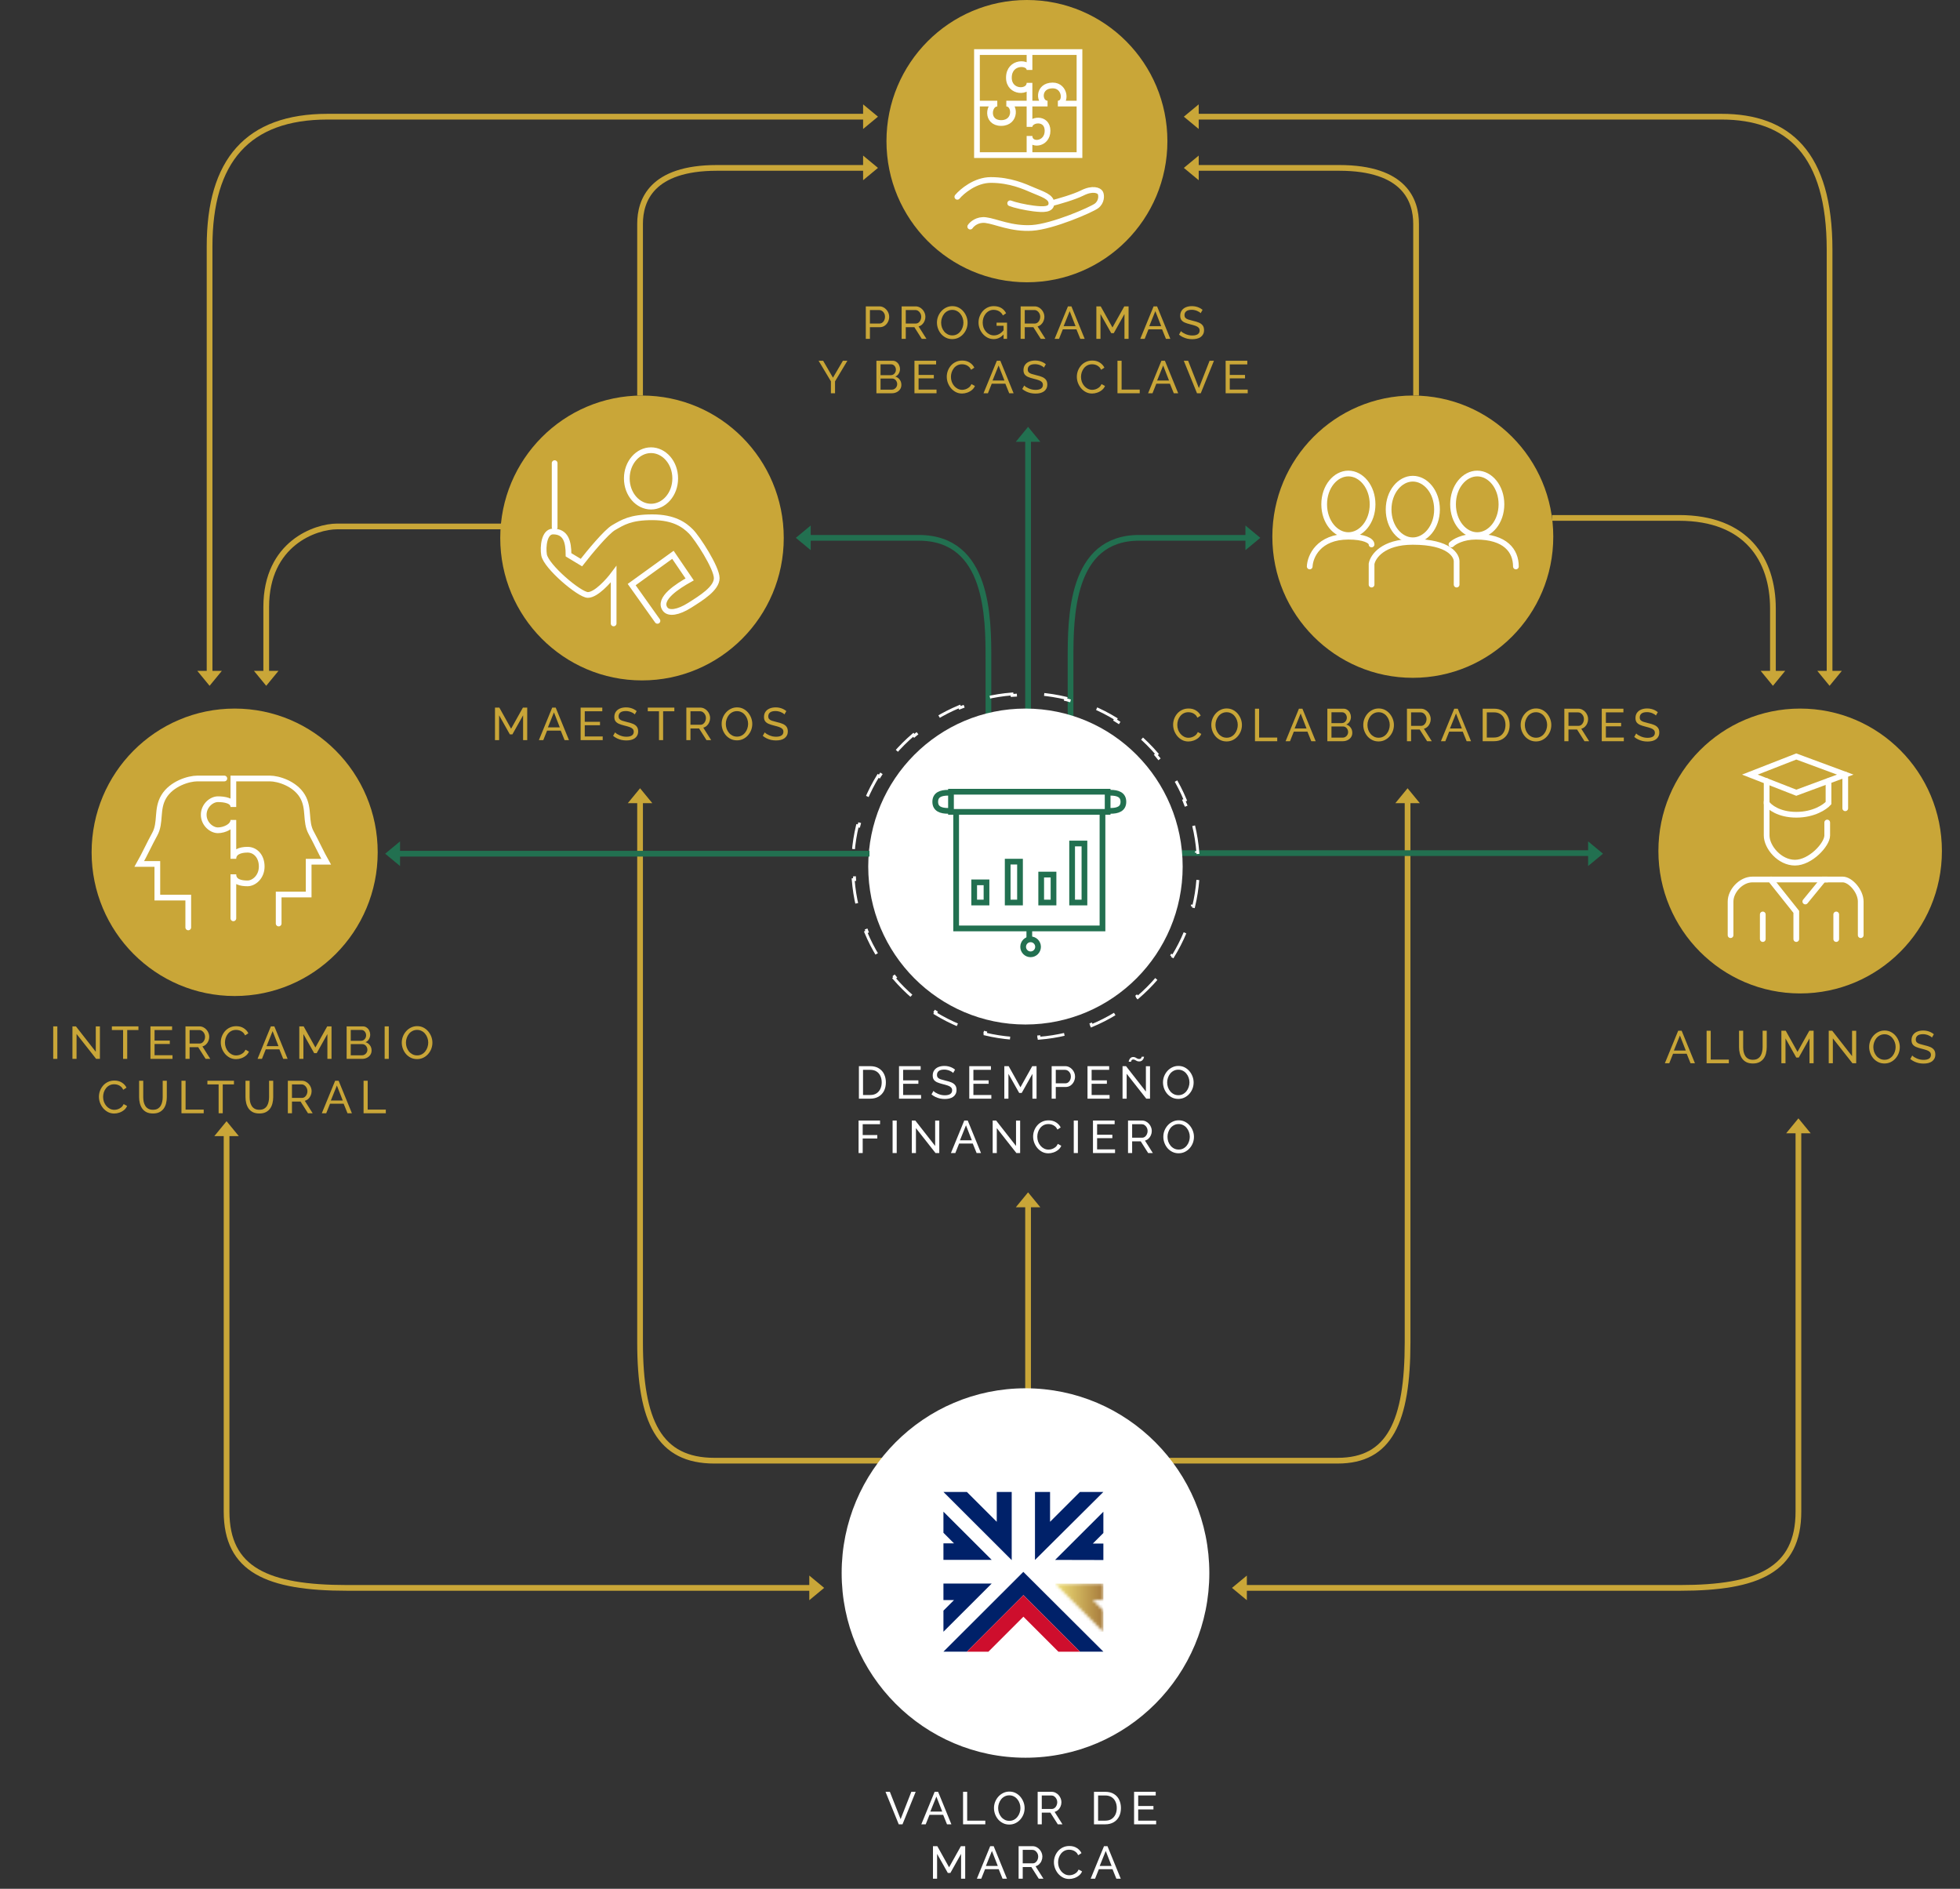 <svg width="685" height="660" viewBox="0 0 685 660" fill="none" xmlns="http://www.w3.org/2000/svg">
<rect x="0" y="0" width="685" height="660" fill="#333333" stroke="none"/>
<path d="M359.301 510.104L359.301 421.606" stroke="#C9A638" stroke-width="2"/>
<path d="M223.697 280.408C223.697 317.067 223.697 446.796 223.697 469.018C223.697 496.796 230.431 510.401 249.669 510.401C265.059 510.401 308.187 510.401 321.654 510.401C325.982 510.023 335.217 510.628 337.525 516.07" stroke="#C9A638" stroke-width="2"/>
<path d="M491.936 280.408C491.936 317.098 491.936 446.739 491.936 468.979C491.936 496.78 485.609 510.397 467.535 510.397C453.075 510.397 413.59 510.397 400.937 510.397C396.871 510.018 388.195 510.623 386.026 516.07" stroke="#C9A638" stroke-width="2"/>
<path d="M359.301 281.402V154.125" stroke="#227050" stroke-width="2"/>
<path d="M435.516 554.85C472.578 554.85 559.795 554.85 587.134 554.85C614.474 554.85 628.528 548.572 628.528 528.169C628.528 513.102 628.528 440.874 628.528 395.753" stroke="#C9A638" stroke-width="2"/>
<path d="M283.086 554.849C245.407 554.849 149.063 554.849 121.268 554.849C93.474 554.849 79.185 548.566 79.185 528.143C79.185 513.063 79.185 441.911 79.185 396.747" stroke="#C9A638" stroke-width="2"/>
<path d="M374.147 281.402C374.147 276.551 374.147 242.082 374.147 230.44C374.147 215.887 374.147 187.933 398.108 187.933C411.242 187.933 431.67 187.933 435.516 187.933" stroke="#227050" stroke-width="2"/>
<path d="M345.444 281.402C345.444 276.551 345.444 242.082 345.444 230.44C345.444 215.887 345.444 187.933 321.097 187.933C307.751 187.933 286.994 187.933 283.086 187.933" stroke="#227050" stroke-width="2"/>
<path d="M413.111 298.104L555.923 298.104" stroke="#227050" stroke-width="2"/>
<ellipse cx="358.384" cy="302.792" rx="54.946" ry="55.198" fill="white"/>
<path d="M343.07 300.982L354.33 293.743L365.139 298.267L376.398 286.504" stroke="#227050" stroke-width="2" stroke-linecap="round"/>
<rect x="334.162" y="282.979" width="51.145" height="41.435" fill="white" stroke="#227050" stroke-width="2" stroke-linecap="round"/>
<rect x="332.361" y="276.646" width="54.748" height="7.049" fill="white" stroke="#227050" stroke-width="2" stroke-linecap="round"/>
<path d="M331.361 283.337C328.874 283.337 326.857 282.669 326.857 280.17C326.857 277.671 328.874 277.003 331.361 277.003" stroke="#227050" stroke-width="2" stroke-linecap="round"/>
<path d="M388.109 283.337C390.597 283.337 392.613 282.669 392.613 280.17C392.613 277.671 390.597 277.003 388.109 277.003" stroke="#227050" stroke-width="2" stroke-linecap="round"/>
<rect x="340.467" y="308.316" width="4.305" height="7.049" fill="white" stroke="#227050" stroke-width="2" stroke-linecap="round"/>
<rect x="352.178" y="301.078" width="4.305" height="14.288" fill="white" stroke="#227050" stroke-width="2" stroke-linecap="round"/>
<rect x="363.887" y="305.603" width="4.305" height="9.764" fill="white" stroke="#227050" stroke-width="2" stroke-linecap="round"/>
<rect x="374.697" y="294.743" width="4.305" height="20.622" fill="white" stroke="#227050" stroke-width="2" stroke-linecap="round"/>
<path d="M362.788 330.843C362.788 332.294 361.618 333.463 360.185 333.463C358.752 333.463 357.582 332.294 357.582 330.843C357.582 329.392 358.752 328.224 360.185 328.224C361.618 328.224 362.788 329.392 362.788 330.843Z" fill="white" stroke="#227050" stroke-width="2" stroke-linecap="round"/>
<path d="M359.734 327.677L359.734 324.962" stroke="#227050" stroke-width="2" stroke-linecap="round"/>
<ellipse cx="82.01" cy="297.815" rx="49.992" ry="50.221" fill="#C9A638"/>
<path d="M78.407 272.026H68.949C65.946 272.026 59.941 273.836 57.239 278.361C54.597 282.784 56.338 287.41 54.086 291.482C52.285 294.739 50.483 298.721 48.682 301.888H54.987V313.651H65.796V324.058" stroke="white" stroke-width="2" stroke-linecap="round"/>
<path d="M97.391 322.7V312.566H107.872V301.109H113.986C112.239 298.024 110.492 294.147 108.746 290.974C106.562 287.008 108.25 282.503 105.688 278.195C103.068 273.789 97.245 272.026 94.334 272.026H85.162H81.559V281.98C81.559 279.718 78.406 279.265 76.155 279.265C73.903 279.265 71.2 281.528 71.2 284.695C71.2 287.862 73.903 290.124 76.155 290.124C78.406 290.124 81.559 288.767 81.559 286.505V300.078C81.559 297.816 83.811 296.911 86.513 296.911C89.216 296.911 91.467 299.173 91.467 302.793C91.467 306.412 88.765 308.674 86.513 308.674C84.261 308.674 81.559 308.222 81.559 305.507V320.891" stroke="white" stroke-width="2" stroke-linecap="round"/>
<ellipse cx="224.372" cy="187.984" rx="49.542" ry="49.769" fill="#C9A638"/>
<path d="M214.458 217.845C214.458 217.121 214.458 206.081 214.458 200.652C212.657 203.065 208.333 207.891 205.451 207.891C202.568 207.891 190.814 197.937 190.138 193.865C189.688 191.15 190.139 185.721 193.294 185.721C197.798 185.721 198.695 189.341 198.695 193.865L203.199 196.58C205.901 193.111 211.936 185.812 214.458 184.364C217.611 182.554 220.314 180.744 227.97 180.744C235.626 180.744 239.229 183.459 241.481 185.721C243.733 187.983 250.489 198.39 250.489 202.009C250.489 205.629 245.084 208.947 241.031 211.51C236.978 214.074 233.697 214.506 232.474 212.868C229.772 209.248 236.978 204.724 241.031 202.462L235.179 193.865L220.767 204.271L229.775 216.94" stroke="white" stroke-width="2" stroke-linecap="round"/>
<path d="M235.98 167.17C235.98 172.749 232.068 177.029 227.522 177.029C222.976 177.029 219.064 172.749 219.064 167.17C219.064 161.591 222.976 157.312 227.522 157.312C232.068 157.312 235.98 161.591 235.98 167.17Z" fill="#C9A638" stroke="white" stroke-width="2" stroke-linecap="round"/>
<line x1="193.844" y1="161.836" x2="193.844" y2="184.268" stroke="white" stroke-width="2" stroke-linecap="round"/>
<ellipse cx="358.902" cy="49.317" rx="49.091" ry="49.317" fill="#C9A638"/>
<rect x="341.438" y="18.193" width="35.832" height="36.005" fill="#C9A638" stroke="white" stroke-width="2" stroke-linecap="round"/>
<path d="M359.803 18.551V24.433C359.803 21.492 352.597 21.265 352.597 27.147C352.597 32.577 359.803 32.577 359.803 28.957V44.34C359.803 41.626 366.108 40.721 366.108 45.697C366.108 50.674 359.803 51.127 359.803 47.507V53.389M342.238 36.196H344.715H348.544C345.391 36.196 344.49 42.983 349.895 42.983C355.299 42.983 354.849 36.196 351.696 36.196H366.108C362.956 36.196 362.505 29.862 367.91 29.862C372.414 29.862 372.864 36.196 369.711 36.196H376.467" stroke="white" stroke-width="2" stroke-linecap="round"/>
<path d="M334.582 68.771C336.233 66.811 340.887 62.89 346.292 62.89C353.048 62.89 358.002 65.152 361.154 66.509C364.307 67.867 367.46 68.771 367.46 71.034M367.46 71.034C367.46 73.296 364.757 73.296 361.154 72.844C358.272 72.481 354.549 71.637 353.048 71.034M367.46 71.034C369.862 70.43 375.386 68.862 378.269 67.414C381.872 65.604 384.124 66.509 384.574 67.414C385.024 68.319 385.024 70.581 383.223 71.939C381.421 73.296 367.91 79.178 360.704 79.63C353.498 80.083 348.093 77.368 344.49 76.915C341.608 76.553 339.686 78.273 339.086 79.178" stroke="white" stroke-width="2" stroke-linecap="round"/>
<ellipse cx="493.763" cy="187.531" rx="49.091" ry="49.317" fill="#C9A638"/>
<path d="M479.703 176.221C479.703 182.38 475.724 186.984 471.245 186.984C466.766 186.984 462.787 182.38 462.787 176.221C462.787 170.061 466.766 165.457 471.245 165.457C475.724 165.457 479.703 170.061 479.703 176.221Z" fill="#C9A638" stroke="white" stroke-width="2" stroke-linecap="round"/>
<path d="M502.221 178.03C502.221 184.189 498.241 188.794 493.763 188.794C489.284 188.794 485.305 184.189 485.305 178.03C485.305 171.871 489.284 167.267 493.763 167.267C498.241 167.267 502.221 171.871 502.221 178.03Z" fill="#C9A638" stroke="white" stroke-width="2" stroke-linecap="round"/>
<path d="M524.74 176.221C524.74 182.38 520.761 186.984 516.282 186.984C511.804 186.984 507.824 182.38 507.824 176.221C507.824 170.061 511.804 165.457 516.282 165.457C520.761 165.457 524.74 170.061 524.74 176.221Z" fill="#C9A638" stroke="white" stroke-width="2" stroke-linecap="round"/>
<path d="M457.732 197.938C457.883 194.47 460.795 187.532 471.244 187.532C476.648 187.532 479.351 188.89 479.351 190.247M479.351 204.273V197.034C479.801 194.47 483.314 189.342 493.763 189.342C506.824 189.342 509.076 194.319 509.076 196.129C509.076 197.577 509.076 202.161 509.076 204.273M507.274 190.247C508.175 189.342 511.147 187.532 515.831 187.532C526.19 187.532 529.793 192.509 529.793 197.938" stroke="white" stroke-width="2" stroke-linecap="round"/>
<ellipse cx="358.399" cy="549.65" rx="64.249" ry="64.544" fill="white"/>
<path d="M329.723 577.132L357.644 549.254L385.618 577.132H377.433L357.67 557.367L337.907 577.132H329.723Z" fill="#002169"/>
<path d="M361.713 521.323V545.093L385.617 521.323H377.432L366.985 531.754V521.323H361.713Z" fill="#002169"/>
<path d="M353.581 521.323V545.145L329.723 521.323H337.907L348.354 531.754V521.323H353.581Z" fill="#002169"/>
<path d="M368.748 545.073L385.618 545.112V539.368H381.925L385.618 535.675V528.301L385.585 528.269L368.748 545.073Z" fill="#002169"/>
<path d="M329.723 528.217V535.59L333.415 539.284H329.723V545.061H346.593L329.723 528.217Z" fill="#002169"/>
<mask id="mask0_459_9245" style="mask-type:luminance" maskUnits="userSpaceOnUse" x="368" y="553" width="18" height="18">
<path d="M368.748 553.382L385.585 570.193L385.618 570.161V562.781L381.925 559.094H385.618V553.35L368.748 553.382Z" fill="white"/>
</mask>
<g mask="url(#mask0_459_9245)">
<path d="M385.626 553.35H368.756V570.193H385.626V553.35Z" fill="url(#paint0_linear_459_9245)"/>
</g>
<path d="M329.723 553.33V559.113H333.415L329.723 562.8V570.174L346.593 553.33H329.723Z" fill="#002169"/>
<path d="M337.906 577.157H345.428L357.669 564.916L369.91 577.157H377.432L357.669 557.393L337.906 577.157Z" fill="#CE0E2D"/>
<ellipse cx="629.135" cy="297.363" rx="49.542" ry="49.769" fill="#C9A638"/>
<path d="M618.777 307.316H638.594" stroke="white" stroke-width="2" stroke-linecap="round"/>
<path d="M604.814 326.772V315.008C604.814 311.388 608.417 307.316 612.471 307.316C615.353 307.316 616.975 307.316 618.776 307.316L627.784 318.628V328.129M630.936 315.008L637.242 307.316H643.997C646.7 307.316 650.303 311.388 650.303 315.008C650.303 318.628 650.303 324.359 650.303 326.772M641.745 328.129V319.532M616.074 328.129V319.532" stroke="white" stroke-width="2" stroke-linecap="round"/>
<path d="M617.426 280.17V291.933C617.426 296.006 621.93 301.435 627.334 301.435C632.739 301.435 638.594 295.101 638.594 291.933V287.409" stroke="white" stroke-width="2" stroke-linecap="round"/>
<path d="M627.784 277.002L611.57 270.668L627.784 264.334L644.898 270.668L627.784 277.002Z" fill="#C9A638" stroke="white" stroke-width="2" stroke-linecap="round"/>
<path d="M617.426 272.93V280.622C618.327 281.979 621.659 284.694 627.784 284.694C633.91 284.694 637.843 281.979 639.044 280.622V272.93M644.899 270.668V282.432" stroke="white" stroke-width="2" stroke-linecap="round"/>
<path d="M494.904 138.215C494.904 130.669 494.904 84.743 494.904 78.223C494.904 70.073 490.944 58.667 468.059 58.667C449.751 58.667 420.817 58.667 416.709 58.667" stroke="#C9A638" stroke-width="2"/>
<path d="M223.697 138.215C223.697 130.669 223.697 84.743 223.697 78.223C223.697 70.073 227.658 58.667 250.543 58.667C268.85 58.667 297.785 58.667 301.892 58.667" stroke="#C9A638" stroke-width="2"/>
<path d="M73.246 234.668C73.247 227.893 73.246 100.987 73.246 86.083C73.246 56.181 86.526 40.769 114.505 40.769C136.888 40.769 254.278 40.769 302.882 40.769" stroke="#C9A638" stroke-width="2"/>
<path d="M639.418 237.651C639.418 228.167 639.418 102.177 639.418 87.275C639.418 53.695 625.067 40.769 601.595 40.769C582.818 40.769 456.495 40.769 415.721 40.769" stroke="#C9A638" stroke-width="2"/>
<path d="M175.197 183.955C170.939 183.955 133.735 183.955 117.766 183.955C110.493 183.955 93.043 189.699 93.043 212.12C93.043 222.737 93.043 232.669 93.043 234.667" stroke="#C9A638" stroke-width="2"/>
<path d="M542.416 180.973C544.78 180.973 577.933 180.973 586.8 180.973C610.365 180.973 619.621 195.506 619.621 212.67C619.621 223.603 619.621 235.594 619.621 237.651" stroke="#C9A638" stroke-width="2"/>
<path d="M303.872 298.307H136.594" stroke="#227050" stroke-width="2"/>
<path d="M18.6 370V358.64H20.04V370H18.6Z" fill="#C9A638"/>
<path d="M26.756 361.296V370H25.316V358.64H26.532L33.476 367.52V358.656H34.916V370H33.604L26.756 361.296Z" fill="#C9A638"/>
<path d="M48.38 359.92H44.46V370H43.02V359.92H39.1V358.64H48.38V359.92Z" fill="#C9A638"/>
<path d="M60.288 368.72V370H52.577V358.64H60.145V359.92H54.017V363.6H59.344V364.8H54.017V368.72H60.288Z" fill="#C9A638"/>
<path d="M64.824 370V358.64H69.688C70.189 358.64 70.648 358.746 71.064 358.96C71.48 359.162 71.843 359.44 72.152 359.792C72.461 360.133 72.701 360.522 72.872 360.96C73.043 361.386 73.128 361.824 73.128 362.272C73.128 362.794 73.027 363.29 72.824 363.76C72.632 364.229 72.355 364.629 71.992 364.96C71.64 365.29 71.224 365.52 70.744 365.648L73.496 370H71.864L69.272 365.92H66.264V370H64.824ZM66.264 364.64H69.704C70.099 364.64 70.44 364.533 70.728 364.32C71.027 364.096 71.256 363.802 71.416 363.44C71.587 363.077 71.672 362.688 71.672 362.272C71.672 361.845 71.576 361.456 71.384 361.104C71.192 360.741 70.941 360.453 70.632 360.24C70.323 360.026 69.981 359.92 69.608 359.92H66.264V364.64Z" fill="#C9A638"/>
<path d="M77.164 364.24C77.164 363.546 77.281 362.869 77.516 362.208C77.761 361.536 78.113 360.928 78.572 360.384C79.041 359.829 79.612 359.392 80.284 359.072C80.956 358.741 81.718 358.576 82.572 358.576C83.585 358.576 84.454 358.81 85.18 359.28C85.905 359.738 86.444 360.33 86.796 361.056L85.66 361.792C85.436 361.312 85.148 360.933 84.796 360.656C84.454 360.368 84.081 360.165 83.676 360.048C83.281 359.93 82.892 359.872 82.508 359.872C81.878 359.872 81.318 360 80.828 360.256C80.348 360.512 79.942 360.853 79.612 361.28C79.281 361.706 79.03 362.186 78.86 362.72C78.7 363.242 78.62 363.77 78.62 364.304C78.62 364.89 78.716 365.456 78.908 366C79.11 366.544 79.388 367.024 79.74 367.44C80.092 367.856 80.508 368.186 80.988 368.432C81.468 368.677 81.99 368.8 82.556 368.8C82.95 368.8 83.356 368.73 83.772 368.592C84.188 368.453 84.577 368.24 84.94 367.952C85.302 367.653 85.59 367.269 85.804 366.8L87.004 367.456C86.769 368.021 86.406 368.501 85.916 368.896C85.425 369.29 84.876 369.589 84.268 369.792C83.67 369.994 83.078 370.096 82.492 370.096C81.713 370.096 80.998 369.93 80.348 369.6C79.697 369.258 79.132 368.81 78.652 368.256C78.182 367.69 77.814 367.061 77.548 366.368C77.292 365.664 77.164 364.954 77.164 364.24Z" fill="#C9A638"/>
<path d="M94.666 358.64H95.882L100.522 370H98.986L97.642 366.672H92.874L91.546 370H90.01L94.666 358.64ZM97.322 365.552L95.274 360.304L93.162 365.552H97.322Z" fill="#C9A638"/>
<path d="M114.422 370V361.328L110.678 368H109.798L106.038 361.328V370H104.598V358.64H106.118L110.23 366.016L114.358 358.64H115.862V370H114.422Z" fill="#C9A638"/>
<path d="M129.862 367.072C129.862 367.658 129.713 368.17 129.414 368.608C129.115 369.045 128.71 369.386 128.198 369.632C127.697 369.877 127.142 370 126.534 370H121.142V358.64H126.79C127.323 358.64 127.782 358.784 128.166 359.072C128.561 359.349 128.859 359.712 129.062 360.16C129.275 360.597 129.382 361.056 129.382 361.536C129.382 362.09 129.238 362.613 128.95 363.104C128.673 363.584 128.273 363.941 127.75 364.176C128.401 364.368 128.913 364.725 129.286 365.248C129.67 365.76 129.862 366.368 129.862 367.072ZM128.406 366.816C128.406 366.464 128.326 366.138 128.166 365.84C128.017 365.541 127.809 365.301 127.542 365.12C127.286 364.938 126.987 364.848 126.646 364.848H122.582V368.752H126.534C126.886 368.752 127.201 368.661 127.478 368.48C127.766 368.298 127.99 368.064 128.15 367.776C128.321 367.477 128.406 367.157 128.406 366.816ZM122.582 359.888V363.68H126.198C126.539 363.68 126.838 363.594 127.094 363.424C127.361 363.253 127.569 363.024 127.718 362.736C127.878 362.448 127.958 362.133 127.958 361.792C127.958 361.429 127.883 361.109 127.734 360.832C127.595 360.544 127.398 360.314 127.142 360.144C126.897 359.973 126.614 359.888 126.294 359.888H122.582Z" fill="#C9A638"/>
<path d="M134.436 370V358.64H135.876V370H134.436Z" fill="#C9A638"/>
<path d="M145.761 370.08C144.961 370.08 144.235 369.92 143.585 369.6C142.934 369.28 142.369 368.848 141.889 368.304C141.419 367.749 141.057 367.13 140.801 366.448C140.545 365.754 140.417 365.045 140.417 364.32C140.417 363.562 140.55 362.842 140.817 362.16C141.094 361.466 141.473 360.853 141.953 360.32C142.443 359.776 143.014 359.349 143.665 359.04C144.315 358.72 145.025 358.56 145.793 358.56C146.593 358.56 147.318 358.725 147.969 359.056C148.619 359.386 149.179 359.829 149.649 360.384C150.118 360.938 150.481 361.557 150.737 362.24C150.993 362.922 151.121 363.621 151.121 364.336C151.121 365.093 150.987 365.818 150.721 366.512C150.454 367.194 150.075 367.808 149.585 368.352C149.105 368.885 148.539 369.306 147.889 369.616C147.238 369.925 146.529 370.08 145.761 370.08ZM141.873 364.32C141.873 364.896 141.963 365.456 142.145 366C142.337 366.533 142.603 367.008 142.945 367.424C143.286 367.84 143.697 368.17 144.177 368.416C144.657 368.661 145.19 368.784 145.777 368.784C146.385 368.784 146.929 368.656 147.409 368.4C147.889 368.144 148.294 367.802 148.625 367.376C148.966 366.949 149.222 366.469 149.393 365.936C149.574 365.402 149.665 364.864 149.665 364.32C149.665 363.744 149.569 363.189 149.377 362.656C149.195 362.122 148.929 361.648 148.577 361.232C148.235 360.805 147.825 360.474 147.345 360.24C146.875 359.994 146.353 359.872 145.777 359.872C145.169 359.872 144.625 360 144.145 360.256C143.665 360.501 143.254 360.837 142.913 361.264C142.582 361.69 142.326 362.17 142.145 362.704C141.963 363.226 141.873 363.765 141.873 364.32Z" fill="#C9A638"/>
<path d="M34.579 383.24C34.579 382.546 34.696 381.869 34.931 381.208C35.176 380.536 35.528 379.928 35.987 379.384C36.456 378.829 37.027 378.392 37.699 378.072C38.371 377.741 39.133 377.576 39.987 377.576C41 377.576 41.869 377.81 42.595 378.28C43.32 378.738 43.859 379.33 44.211 380.056L43.075 380.792C42.851 380.312 42.563 379.933 42.211 379.656C41.869 379.368 41.496 379.165 41.091 379.048C40.696 378.93 40.307 378.872 39.923 378.872C39.293 378.872 38.733 379 38.243 379.256C37.763 379.512 37.357 379.853 37.027 380.28C36.696 380.706 36.445 381.186 36.275 381.72C36.115 382.242 36.035 382.77 36.035 383.304C36.035 383.89 36.131 384.456 36.323 385C36.525 385.544 36.803 386.024 37.155 386.44C37.507 386.856 37.923 387.186 38.403 387.432C38.883 387.677 39.405 387.8 39.971 387.8C40.365 387.8 40.771 387.73 41.187 387.592C41.603 387.453 41.992 387.24 42.355 386.952C42.717 386.653 43.005 386.269 43.219 385.8L44.419 386.456C44.184 387.021 43.821 387.501 43.331 387.896C42.84 388.29 42.291 388.589 41.683 388.792C41.085 388.994 40.493 389.096 39.907 389.096C39.128 389.096 38.413 388.93 37.763 388.6C37.112 388.258 36.547 387.81 36.067 387.256C35.597 386.69 35.229 386.061 34.963 385.368C34.707 384.664 34.579 383.954 34.579 383.24Z" fill="#C9A638"/>
<path d="M53.469 389.08C52.562 389.08 51.8 388.925 51.181 388.616C50.562 388.296 50.066 387.869 49.693 387.336C49.319 386.792 49.047 386.178 48.877 385.496C48.706 384.813 48.621 384.109 48.621 383.384V377.64H50.061V383.384C50.061 383.938 50.114 384.482 50.221 385.016C50.338 385.538 50.525 386.008 50.781 386.424C51.037 386.84 51.383 387.17 51.821 387.416C52.258 387.661 52.802 387.784 53.453 387.784C54.114 387.784 54.663 387.661 55.101 387.416C55.538 387.16 55.885 386.824 56.141 386.408C56.397 385.981 56.578 385.506 56.685 384.984C56.802 384.461 56.861 383.928 56.861 383.384V377.64H58.301V383.384C58.301 384.152 58.21 384.882 58.029 385.576C57.858 386.258 57.581 386.861 57.197 387.384C56.813 387.906 56.312 388.322 55.693 388.632C55.085 388.93 54.343 389.08 53.469 389.08Z" fill="#C9A638"/>
<path d="M63.419 389V377.64H64.859V387.72H71.195V389H63.419Z" fill="#C9A638"/>
<path d="M81.765 378.92H77.845V389H76.405V378.92H72.485V377.64H81.765V378.92Z" fill="#C9A638"/>
<path d="M90.649 389.08C89.742 389.08 88.98 388.925 88.361 388.616C87.742 388.296 87.246 387.869 86.873 387.336C86.499 386.792 86.228 386.178 86.057 385.496C85.886 384.813 85.801 384.109 85.801 383.384V377.64H87.241V383.384C87.241 383.938 87.294 384.482 87.401 385.016C87.518 385.538 87.705 386.008 87.961 386.424C88.217 386.84 88.564 387.17 89.001 387.416C89.438 387.661 89.982 387.784 90.633 387.784C91.294 387.784 91.844 387.661 92.281 387.416C92.718 387.16 93.065 386.824 93.321 386.408C93.577 385.981 93.758 385.506 93.865 384.984C93.982 384.461 94.041 383.928 94.041 383.384V377.64H95.481V383.384C95.481 384.152 95.39 384.882 95.209 385.576C95.038 386.258 94.761 386.861 94.377 387.384C93.993 387.906 93.492 388.322 92.873 388.632C92.265 388.93 91.523 389.08 90.649 389.08Z" fill="#C9A638"/>
<path d="M100.599 389V377.64H105.463C105.964 377.64 106.423 377.746 106.839 377.96C107.255 378.162 107.618 378.44 107.927 378.792C108.236 379.133 108.476 379.522 108.647 379.96C108.818 380.386 108.903 380.824 108.903 381.272C108.903 381.794 108.802 382.29 108.599 382.76C108.407 383.229 108.13 383.629 107.767 383.96C107.415 384.29 106.999 384.52 106.519 384.648L109.271 389H107.639L105.047 384.92H102.039V389H100.599ZM102.039 383.64H105.479C105.874 383.64 106.215 383.533 106.503 383.32C106.802 383.096 107.031 382.802 107.191 382.44C107.362 382.077 107.447 381.688 107.447 381.272C107.447 380.845 107.351 380.456 107.159 380.104C106.967 379.741 106.716 379.453 106.407 379.24C106.098 379.026 105.756 378.92 105.383 378.92H102.039V383.64Z" fill="#C9A638"/>
<path d="M117.131 377.64H118.347L122.987 389H121.451L120.107 385.672H115.339L114.011 389H112.475L117.131 377.64ZM119.787 384.552L117.739 379.304L115.627 384.552H119.787Z" fill="#C9A638"/>
<path d="M127.063 389V377.64H128.503V387.72H134.839V389H127.063Z" fill="#C9A638"/>
<path d="M182.816 258.617V249.945L179.072 256.617H178.192L174.432 249.945V258.617H172.992V247.257H174.512L178.624 254.633L182.752 247.257H184.256V258.617H182.816Z" fill="#C9A638"/>
<path d="M192.993 247.257H194.209L198.849 258.617H197.313L195.969 255.289H191.201L189.873 258.617H188.337L192.993 247.257ZM195.649 254.169L193.601 248.921L191.489 254.169H195.649Z" fill="#C9A638"/>
<path d="M210.637 257.337V258.617H202.925V247.257H210.493V248.537H204.365V252.217H209.693V253.417H204.365V257.337H210.637Z" fill="#C9A638"/>
<path d="M221.844 249.641C221.716 249.491 221.546 249.347 221.332 249.209C221.119 249.07 220.879 248.947 220.612 248.841C220.346 248.723 220.052 248.633 219.732 248.569C219.423 248.494 219.098 248.457 218.756 248.457C217.882 248.457 217.236 248.622 216.82 248.953C216.404 249.283 216.196 249.737 216.196 250.313C216.196 250.718 216.303 251.038 216.516 251.273C216.73 251.507 217.055 251.699 217.492 251.849C217.94 251.998 218.506 252.153 219.188 252.313C219.978 252.483 220.66 252.691 221.236 252.937C221.812 253.182 222.255 253.513 222.564 253.929C222.874 254.334 223.028 254.878 223.028 255.561C223.028 256.105 222.922 256.579 222.708 256.985C222.506 257.379 222.218 257.71 221.844 257.977C221.471 258.233 221.034 258.425 220.532 258.553C220.031 258.67 219.487 258.729 218.9 258.729C218.324 258.729 217.759 258.67 217.204 258.553C216.66 258.425 216.143 258.243 215.652 258.009C215.162 257.774 214.703 257.481 214.276 257.129L214.964 255.913C215.135 256.094 215.354 256.275 215.62 256.457C215.898 256.627 216.207 256.787 216.548 256.937C216.9 257.086 217.279 257.209 217.684 257.305C218.09 257.39 218.506 257.433 218.932 257.433C219.743 257.433 220.372 257.289 220.82 257.001C221.268 256.702 221.492 256.27 221.492 255.705C221.492 255.278 221.364 254.937 221.108 254.681C220.863 254.425 220.495 254.211 220.004 254.041C219.514 253.87 218.916 253.699 218.212 253.529C217.444 253.337 216.799 253.129 216.276 252.905C215.754 252.67 215.359 252.366 215.092 251.993C214.836 251.619 214.708 251.134 214.708 250.537C214.708 249.811 214.884 249.198 215.236 248.697C215.588 248.195 216.074 247.817 216.692 247.561C217.311 247.305 218.01 247.177 218.788 247.177C219.3 247.177 219.775 247.23 220.212 247.337C220.66 247.443 221.076 247.593 221.46 247.785C221.844 247.977 222.196 248.206 222.516 248.473L221.844 249.641Z" fill="#C9A638"/>
<path d="M235.674 248.537H231.754V258.617H230.314V248.537H226.394V247.257H235.674V248.537Z" fill="#C9A638"/>
<path d="M239.87 258.617V247.257H244.734C245.236 247.257 245.694 247.363 246.11 247.577C246.526 247.779 246.889 248.057 247.198 248.409C247.508 248.75 247.748 249.139 247.918 249.577C248.089 250.003 248.174 250.441 248.174 250.889C248.174 251.411 248.073 251.907 247.87 252.377C247.678 252.846 247.401 253.246 247.038 253.577C246.686 253.907 246.27 254.137 245.79 254.265L248.542 258.617H246.91L244.318 254.537H241.31V258.617H239.87ZM241.31 253.257H244.75C245.145 253.257 245.486 253.15 245.774 252.937C246.073 252.713 246.302 252.419 246.462 252.057C246.633 251.694 246.718 251.305 246.718 250.889C246.718 250.462 246.622 250.073 246.43 249.721C246.238 249.358 245.988 249.07 245.678 248.857C245.369 248.643 245.028 248.537 244.654 248.537H241.31V253.257Z" fill="#C9A638"/>
<path d="M257.554 258.697C256.754 258.697 256.029 258.537 255.378 258.217C254.727 257.897 254.162 257.465 253.682 256.921C253.213 256.366 252.85 255.747 252.594 255.065C252.338 254.371 252.21 253.662 252.21 252.937C252.21 252.179 252.343 251.459 252.61 250.777C252.887 250.083 253.266 249.47 253.746 248.937C254.237 248.393 254.807 247.966 255.458 247.657C256.109 247.337 256.818 247.177 257.586 247.177C258.386 247.177 259.111 247.342 259.762 247.673C260.413 248.003 260.973 248.446 261.442 249.001C261.911 249.555 262.274 250.174 262.53 250.857C262.786 251.539 262.914 252.238 262.914 252.953C262.914 253.71 262.781 254.435 262.514 255.129C262.247 255.811 261.869 256.425 261.378 256.969C260.898 257.502 260.333 257.923 259.682 258.233C259.031 258.542 258.322 258.697 257.554 258.697ZM253.666 252.937C253.666 253.513 253.757 254.073 253.938 254.617C254.13 255.15 254.397 255.625 254.738 256.041C255.079 256.457 255.49 256.787 255.97 257.033C256.45 257.278 256.983 257.401 257.57 257.401C258.178 257.401 258.722 257.273 259.202 257.017C259.682 256.761 260.087 256.419 260.418 255.993C260.759 255.566 261.015 255.086 261.186 254.553C261.367 254.019 261.458 253.481 261.458 252.937C261.458 252.361 261.362 251.806 261.17 251.273C260.989 250.739 260.722 250.265 260.37 249.849C260.029 249.422 259.618 249.091 259.138 248.857C258.669 248.611 258.146 248.489 257.57 248.489C256.962 248.489 256.418 248.617 255.938 248.873C255.458 249.118 255.047 249.454 254.706 249.881C254.375 250.307 254.119 250.787 253.938 251.321C253.757 251.843 253.666 252.382 253.666 252.937Z" fill="#C9A638"/>
<path d="M274.147 249.641C274.019 249.491 273.848 249.347 273.635 249.209C273.421 249.07 273.181 248.947 272.915 248.841C272.648 248.723 272.355 248.633 272.035 248.569C271.725 248.494 271.4 248.457 271.059 248.457C270.184 248.457 269.539 248.622 269.123 248.953C268.707 249.283 268.499 249.737 268.499 250.313C268.499 250.718 268.605 251.038 268.819 251.273C269.032 251.507 269.357 251.699 269.795 251.849C270.243 251.998 270.808 252.153 271.491 252.313C272.28 252.483 272.963 252.691 273.539 252.937C274.115 253.182 274.557 253.513 274.867 253.929C275.176 254.334 275.331 254.878 275.331 255.561C275.331 256.105 275.224 256.579 275.011 256.985C274.808 257.379 274.52 257.71 274.147 257.977C273.773 258.233 273.336 258.425 272.835 258.553C272.333 258.67 271.789 258.729 271.203 258.729C270.627 258.729 270.061 258.67 269.507 258.553C268.963 258.425 268.445 258.243 267.955 258.009C267.464 257.774 267.005 257.481 266.579 257.129L267.267 255.913C267.437 256.094 267.656 256.275 267.923 256.457C268.2 256.627 268.509 256.787 268.851 256.937C269.203 257.086 269.581 257.209 269.987 257.305C270.392 257.39 270.808 257.433 271.235 257.433C272.045 257.433 272.675 257.289 273.123 257.001C273.571 256.702 273.795 256.27 273.795 255.705C273.795 255.278 273.667 254.937 273.411 254.681C273.165 254.425 272.797 254.211 272.307 254.041C271.816 253.87 271.219 253.699 270.515 253.529C269.747 253.337 269.101 253.129 268.579 252.905C268.056 252.67 267.661 252.366 267.395 251.993C267.139 251.619 267.011 251.134 267.011 250.537C267.011 249.811 267.187 249.198 267.539 248.697C267.891 248.195 268.376 247.817 268.995 247.561C269.613 247.305 270.312 247.177 271.091 247.177C271.603 247.177 272.077 247.23 272.515 247.337C272.963 247.443 273.379 247.593 273.763 247.785C274.147 247.977 274.499 248.206 274.819 248.473L274.147 249.641Z" fill="#C9A638"/>
<path d="M409.997 253.236C409.997 252.543 410.115 251.865 410.349 251.204C410.595 250.532 410.947 249.924 411.405 249.38C411.875 248.825 412.445 248.388 413.117 248.068C413.789 247.737 414.552 247.572 415.405 247.572C416.419 247.572 417.288 247.807 418.013 248.276C418.739 248.735 419.277 249.327 419.629 250.052L418.493 250.788C418.269 250.308 417.981 249.929 417.629 249.652C417.288 249.364 416.915 249.161 416.509 249.044C416.115 248.927 415.725 248.868 415.341 248.868C414.712 248.868 414.152 248.996 413.661 249.252C413.181 249.508 412.776 249.849 412.445 250.276C412.115 250.703 411.864 251.183 411.693 251.716C411.533 252.239 411.453 252.767 411.453 253.3C411.453 253.887 411.549 254.452 411.741 254.996C411.944 255.54 412.221 256.02 412.573 256.436C412.925 256.852 413.341 257.183 413.821 257.428C414.301 257.673 414.824 257.796 415.389 257.796C415.784 257.796 416.189 257.727 416.605 257.588C417.021 257.449 417.411 257.236 417.773 256.948C418.136 256.649 418.424 256.265 418.637 255.796L419.837 256.452C419.603 257.017 419.24 257.497 418.749 257.892C418.259 258.287 417.709 258.585 417.101 258.788C416.504 258.991 415.912 259.092 415.325 259.092C414.547 259.092 413.832 258.927 413.181 258.596C412.531 258.255 411.965 257.807 411.485 257.252C411.016 256.687 410.648 256.057 410.381 255.364C410.125 254.66 409.997 253.951 409.997 253.236ZM428.682 259.076C427.882 259.076 427.157 258.916 426.506 258.596C425.856 258.276 425.29 257.844 424.81 257.3C424.341 256.745 423.978 256.127 423.722 255.444C423.466 254.751 423.338 254.041 423.338 253.316C423.338 252.559 423.472 251.839 423.738 251.156C424.016 250.463 424.394 249.849 424.874 249.316C425.365 248.772 425.936 248.345 426.586 248.036C427.237 247.716 427.946 247.556 428.714 247.556C429.514 247.556 430.24 247.721 430.89 248.052C431.541 248.383 432.101 248.825 432.57 249.38C433.04 249.935 433.402 250.553 433.658 251.236C433.914 251.919 434.042 252.617 434.042 253.332C434.042 254.089 433.909 254.815 433.642 255.508C433.376 256.191 432.997 256.804 432.506 257.348C432.026 257.881 431.461 258.303 430.81 258.612C430.16 258.921 429.45 259.076 428.682 259.076ZM424.794 253.316C424.794 253.892 424.885 254.452 425.066 254.996C425.258 255.529 425.525 256.004 425.866 256.42C426.208 256.836 426.618 257.167 427.098 257.412C427.578 257.657 428.112 257.78 428.698 257.78C429.306 257.78 429.85 257.652 430.33 257.396C430.81 257.14 431.216 256.799 431.546 256.372C431.888 255.945 432.144 255.465 432.314 254.932C432.496 254.399 432.586 253.86 432.586 253.316C432.586 252.74 432.49 252.185 432.298 251.652C432.117 251.119 431.85 250.644 431.498 250.228C431.157 249.801 430.746 249.471 430.266 249.236C429.797 248.991 429.274 248.868 428.698 248.868C428.09 248.868 427.546 248.996 427.066 249.252C426.586 249.497 426.176 249.833 425.834 250.26C425.504 250.687 425.248 251.167 425.066 251.7C424.885 252.223 424.794 252.761 424.794 253.316ZM438.603 258.996V247.636H440.043V257.716H446.379V258.996H438.603ZM453.963 247.636H455.179L459.819 258.996H458.283L456.939 255.668H452.171L450.843 258.996H449.307L453.963 247.636ZM456.619 254.548L454.571 249.3L452.459 254.548H456.619ZM472.615 256.068C472.615 256.655 472.466 257.167 472.167 257.604C471.868 258.041 471.463 258.383 470.951 258.628C470.45 258.873 469.895 258.996 469.287 258.996H463.895V247.636H469.543C470.076 247.636 470.535 247.78 470.919 248.068C471.314 248.345 471.612 248.708 471.815 249.156C472.028 249.593 472.135 250.052 472.135 250.532C472.135 251.087 471.991 251.609 471.703 252.1C471.426 252.58 471.026 252.937 470.503 253.172C471.154 253.364 471.666 253.721 472.039 254.244C472.423 254.756 472.615 255.364 472.615 256.068ZM471.159 255.812C471.159 255.46 471.079 255.135 470.919 254.836C470.77 254.537 470.562 254.297 470.295 254.116C470.039 253.935 469.74 253.844 469.399 253.844H465.335V257.748H469.287C469.639 257.748 469.954 257.657 470.231 257.476C470.519 257.295 470.743 257.06 470.903 256.772C471.074 256.473 471.159 256.153 471.159 255.812ZM465.335 248.884V252.676H468.951C469.292 252.676 469.591 252.591 469.847 252.42C470.114 252.249 470.322 252.02 470.471 251.732C470.631 251.444 470.711 251.129 470.711 250.788C470.711 250.425 470.636 250.105 470.487 249.828C470.348 249.54 470.151 249.311 469.895 249.14C469.65 248.969 469.367 248.884 469.047 248.884H465.335ZM481.797 259.076C480.997 259.076 480.272 258.916 479.621 258.596C478.971 258.276 478.405 257.844 477.925 257.3C477.456 256.745 477.093 256.127 476.837 255.444C476.581 254.751 476.453 254.041 476.453 253.316C476.453 252.559 476.587 251.839 476.853 251.156C477.131 250.463 477.509 249.849 477.989 249.316C478.48 248.772 479.051 248.345 479.701 248.036C480.352 247.716 481.061 247.556 481.829 247.556C482.629 247.556 483.355 247.721 484.005 248.052C484.656 248.383 485.216 248.825 485.685 249.38C486.155 249.935 486.517 250.553 486.773 251.236C487.029 251.919 487.157 252.617 487.157 253.332C487.157 254.089 487.024 254.815 486.757 255.508C486.491 256.191 486.112 256.804 485.621 257.348C485.141 257.881 484.576 258.303 483.925 258.612C483.275 258.921 482.565 259.076 481.797 259.076ZM477.909 253.316C477.909 253.892 478 254.452 478.181 254.996C478.373 255.529 478.64 256.004 478.981 256.42C479.323 256.836 479.733 257.167 480.213 257.412C480.693 257.657 481.227 257.78 481.813 257.78C482.421 257.78 482.965 257.652 483.445 257.396C483.925 257.14 484.331 256.799 484.661 256.372C485.003 255.945 485.259 255.465 485.429 254.932C485.611 254.399 485.701 253.86 485.701 253.316C485.701 252.74 485.605 252.185 485.413 251.652C485.232 251.119 484.965 250.644 484.613 250.228C484.272 249.801 483.861 249.471 483.381 249.236C482.912 248.991 482.389 248.868 481.813 248.868C481.205 248.868 480.661 248.996 480.181 249.252C479.701 249.497 479.291 249.833 478.949 250.26C478.619 250.687 478.363 251.167 478.181 251.7C478 252.223 477.909 252.761 477.909 253.316ZM491.718 258.996V247.636H496.582C497.084 247.636 497.542 247.743 497.958 247.956C498.374 248.159 498.737 248.436 499.046 248.788C499.356 249.129 499.596 249.519 499.766 249.956C499.937 250.383 500.022 250.82 500.022 251.268C500.022 251.791 499.921 252.287 499.718 252.756C499.526 253.225 499.249 253.625 498.886 253.956C498.534 254.287 498.118 254.516 497.638 254.644L500.39 258.996H498.758L496.166 254.916H493.158V258.996H491.718ZM493.158 253.636H496.598C496.993 253.636 497.334 253.529 497.622 253.316C497.921 253.092 498.15 252.799 498.31 252.436C498.481 252.073 498.566 251.684 498.566 251.268C498.566 250.841 498.47 250.452 498.278 250.1C498.086 249.737 497.836 249.449 497.526 249.236C497.217 249.023 496.876 248.916 496.502 248.916H493.158V253.636ZM508.25 247.636H509.466L514.106 258.996H512.57L511.226 255.668H506.458L505.13 258.996H503.594L508.25 247.636ZM510.906 254.548L508.858 249.3L506.746 254.548H510.906ZM518.182 258.996V247.636H522.118C523.334 247.636 524.347 247.892 525.158 248.404C525.979 248.905 526.593 249.588 526.998 250.452C527.403 251.305 527.606 252.255 527.606 253.3C527.606 254.452 527.382 255.455 526.934 256.308C526.486 257.161 525.851 257.823 525.03 258.292C524.209 258.761 523.238 258.996 522.118 258.996H518.182ZM526.15 253.3C526.15 252.447 525.99 251.689 525.67 251.028C525.361 250.367 524.907 249.849 524.31 249.476C523.713 249.103 522.982 248.916 522.118 248.916H519.622V257.716H522.118C522.993 257.716 523.729 257.524 524.326 257.14C524.923 256.745 525.377 256.217 525.686 255.556C525.995 254.884 526.15 254.132 526.15 253.3ZM536.803 259.076C536.003 259.076 535.278 258.916 534.627 258.596C533.976 258.276 533.411 257.844 532.931 257.3C532.462 256.745 532.099 256.127 531.843 255.444C531.587 254.751 531.459 254.041 531.459 253.316C531.459 252.559 531.592 251.839 531.859 251.156C532.136 250.463 532.515 249.849 532.995 249.316C533.486 248.772 534.056 248.345 534.707 248.036C535.358 247.716 536.067 247.556 536.835 247.556C537.635 247.556 538.36 247.721 539.011 248.052C539.662 248.383 540.222 248.825 540.691 249.38C541.16 249.935 541.523 250.553 541.779 251.236C542.035 251.919 542.163 252.617 542.163 253.332C542.163 254.089 542.03 254.815 541.763 255.508C541.496 256.191 541.118 256.804 540.627 257.348C540.147 257.881 539.582 258.303 538.931 258.612C538.28 258.921 537.571 259.076 536.803 259.076ZM532.915 253.316C532.915 253.892 533.006 254.452 533.187 254.996C533.379 255.529 533.646 256.004 533.987 256.42C534.328 256.836 534.739 257.167 535.219 257.412C535.699 257.657 536.232 257.78 536.819 257.78C537.427 257.78 537.971 257.652 538.451 257.396C538.931 257.14 539.336 256.799 539.667 256.372C540.008 255.945 540.264 255.465 540.435 254.932C540.616 254.399 540.707 253.86 540.707 253.316C540.707 252.74 540.611 252.185 540.419 251.652C540.238 251.119 539.971 250.644 539.619 250.228C539.278 249.801 538.867 249.471 538.387 249.236C537.918 248.991 537.395 248.868 536.819 248.868C536.211 248.868 535.667 248.996 535.187 249.252C534.707 249.497 534.296 249.833 533.955 250.26C533.624 250.687 533.368 251.167 533.187 251.7C533.006 252.223 532.915 252.761 532.915 253.316ZM546.724 258.996V247.636H551.588C552.089 247.636 552.548 247.743 552.964 247.956C553.38 248.159 553.743 248.436 554.052 248.788C554.361 249.129 554.601 249.519 554.772 249.956C554.943 250.383 555.028 250.82 555.028 251.268C555.028 251.791 554.927 252.287 554.724 252.756C554.532 253.225 554.255 253.625 553.892 253.956C553.54 254.287 553.124 254.516 552.644 254.644L555.396 258.996H553.764L551.172 254.916H548.164V258.996H546.724ZM548.164 253.636H551.604C551.999 253.636 552.34 253.529 552.628 253.316C552.927 253.092 553.156 252.799 553.316 252.436C553.487 252.073 553.572 251.684 553.572 251.268C553.572 250.841 553.476 250.452 553.284 250.1C553.092 249.737 552.841 249.449 552.532 249.236C552.223 249.023 551.881 248.916 551.508 248.916H548.164V253.636ZM567.511 257.716V258.996H559.799V247.636H567.367V248.916H561.239V252.596H566.567V253.796H561.239V257.716H567.511ZM578.719 250.02C578.591 249.871 578.42 249.727 578.207 249.588C577.994 249.449 577.754 249.327 577.487 249.22C577.22 249.103 576.927 249.012 576.607 248.948C576.298 248.873 575.972 248.836 575.631 248.836C574.756 248.836 574.111 249.001 573.695 249.332C573.279 249.663 573.071 250.116 573.071 250.692C573.071 251.097 573.178 251.417 573.391 251.652C573.604 251.887 573.93 252.079 574.367 252.228C574.815 252.377 575.38 252.532 576.063 252.692C576.852 252.863 577.535 253.071 578.111 253.316C578.687 253.561 579.13 253.892 579.439 254.308C579.748 254.713 579.903 255.257 579.903 255.94C579.903 256.484 579.796 256.959 579.583 257.364C579.38 257.759 579.092 258.089 578.719 258.356C578.346 258.612 577.908 258.804 577.407 258.932C576.906 259.049 576.362 259.108 575.775 259.108C575.199 259.108 574.634 259.049 574.079 258.932C573.535 258.804 573.018 258.623 572.527 258.388C572.036 258.153 571.578 257.86 571.151 257.508L571.839 256.292C572.01 256.473 572.228 256.655 572.495 256.836C572.772 257.007 573.082 257.167 573.423 257.316C573.775 257.465 574.154 257.588 574.559 257.684C574.964 257.769 575.38 257.812 575.807 257.812C576.618 257.812 577.247 257.668 577.695 257.38C578.143 257.081 578.367 256.649 578.367 256.084C578.367 255.657 578.239 255.316 577.983 255.06C577.738 254.804 577.37 254.591 576.879 254.42C576.388 254.249 575.791 254.079 575.087 253.908C574.319 253.716 573.674 253.508 573.151 253.284C572.628 253.049 572.234 252.745 571.967 252.372C571.711 251.999 571.583 251.513 571.583 250.916C571.583 250.191 571.759 249.577 572.111 249.076C572.463 248.575 572.948 248.196 573.567 247.94C574.186 247.684 574.884 247.556 575.663 247.556C576.175 247.556 576.65 247.609 577.087 247.716C577.535 247.823 577.951 247.972 578.335 248.164C578.719 248.356 579.071 248.585 579.391 248.852L578.719 250.02Z" fill="#C9A638"/>
<path d="M586.508 360.17H587.724L592.364 371.53H590.828L589.484 368.202H584.716L583.388 371.53H581.852L586.508 360.17ZM589.164 367.082L587.116 361.834L585.004 367.082H589.164Z" fill="#C9A638"/>
<path d="M596.44 371.53V360.17H597.88V370.25H604.216V371.53H596.44Z" fill="#C9A638"/>
<path d="M612.625 371.61C611.719 371.61 610.956 371.455 610.337 371.146C609.719 370.826 609.223 370.399 608.849 369.866C608.476 369.322 608.204 368.709 608.033 368.026C607.863 367.343 607.777 366.639 607.777 365.914V360.17H609.217V365.914C609.217 366.469 609.271 367.013 609.377 367.546C609.495 368.069 609.681 368.538 609.937 368.954C610.193 369.37 610.54 369.701 610.977 369.946C611.415 370.191 611.959 370.314 612.609 370.314C613.271 370.314 613.82 370.191 614.257 369.946C614.695 369.69 615.041 369.354 615.297 368.938C615.553 368.511 615.735 368.037 615.841 367.514C615.959 366.991 616.017 366.458 616.017 365.914V360.17H617.457V365.914C617.457 366.682 617.367 367.413 617.185 368.106C617.015 368.789 616.737 369.391 616.353 369.914C615.969 370.437 615.468 370.853 614.849 371.162C614.241 371.461 613.5 371.61 612.625 371.61Z" fill="#C9A638"/>
<path d="M632.399 371.53V362.858L628.655 369.53H627.775L624.015 362.858V371.53H622.575V360.17H624.095L628.207 367.546L632.335 360.17H633.839V371.53H632.399Z" fill="#C9A638"/>
<path d="M640.56 362.826V371.53H639.12V360.17H640.336L647.28 369.05V360.186H648.72V371.53H647.408L640.56 362.826Z" fill="#C9A638"/>
<path d="M658.6 371.61C657.8 371.61 657.075 371.45 656.424 371.13C655.774 370.81 655.208 370.378 654.728 369.834C654.259 369.279 653.896 368.661 653.64 367.978C653.384 367.285 653.256 366.575 653.256 365.85C653.256 365.093 653.39 364.373 653.656 363.69C653.934 362.997 654.312 362.383 654.792 361.85C655.283 361.306 655.854 360.879 656.504 360.57C657.155 360.25 657.864 360.09 658.632 360.09C659.432 360.09 660.158 360.255 660.808 360.586C661.459 360.917 662.019 361.359 662.488 361.914C662.958 362.469 663.32 363.087 663.576 363.77C663.832 364.453 663.96 365.151 663.96 365.866C663.96 366.623 663.827 367.349 663.56 368.042C663.294 368.725 662.915 369.338 662.424 369.882C661.944 370.415 661.379 370.837 660.728 371.146C660.078 371.455 659.368 371.61 658.6 371.61ZM654.712 365.85C654.712 366.426 654.803 366.986 654.984 367.53C655.176 368.063 655.443 368.538 655.784 368.954C656.126 369.37 656.536 369.701 657.016 369.946C657.496 370.191 658.03 370.314 658.616 370.314C659.224 370.314 659.768 370.186 660.248 369.93C660.728 369.674 661.134 369.333 661.464 368.906C661.806 368.479 662.062 367.999 662.232 367.466C662.414 366.933 662.504 366.394 662.504 365.85C662.504 365.274 662.408 364.719 662.216 364.186C662.035 363.653 661.768 363.178 661.416 362.762C661.075 362.335 660.664 362.005 660.184 361.77C659.715 361.525 659.192 361.402 658.616 361.402C658.008 361.402 657.464 361.53 656.984 361.786C656.504 362.031 656.094 362.367 655.752 362.794C655.422 363.221 655.166 363.701 654.984 364.234C654.803 364.757 654.712 365.295 654.712 365.85Z" fill="#C9A638"/>
<path d="M675.193 362.554C675.065 362.405 674.894 362.261 674.681 362.122C674.468 361.983 674.228 361.861 673.961 361.754C673.694 361.637 673.401 361.546 673.081 361.482C672.772 361.407 672.446 361.37 672.105 361.37C671.23 361.37 670.585 361.535 670.169 361.866C669.753 362.197 669.545 362.65 669.545 363.226C669.545 363.631 669.652 363.951 669.865 364.186C670.078 364.421 670.404 364.613 670.841 364.762C671.289 364.911 671.854 365.066 672.537 365.226C673.326 365.397 674.009 365.605 674.585 365.85C675.161 366.095 675.604 366.426 675.913 366.842C676.222 367.247 676.377 367.791 676.377 368.474C676.377 369.018 676.27 369.493 676.057 369.898C675.854 370.293 675.566 370.623 675.193 370.89C674.82 371.146 674.382 371.338 673.881 371.466C673.38 371.583 672.836 371.642 672.249 371.642C671.673 371.642 671.108 371.583 670.553 371.466C670.009 371.338 669.492 371.157 669.001 370.922C668.51 370.687 668.052 370.394 667.625 370.042L668.313 368.826C668.484 369.007 668.702 369.189 668.969 369.37C669.246 369.541 669.556 369.701 669.897 369.85C670.249 369.999 670.628 370.122 671.033 370.218C671.438 370.303 671.854 370.346 672.281 370.346C673.092 370.346 673.721 370.202 674.169 369.914C674.617 369.615 674.841 369.183 674.841 368.618C674.841 368.191 674.713 367.85 674.457 367.594C674.212 367.338 673.844 367.125 673.353 366.954C672.862 366.783 672.265 366.613 671.561 366.442C670.793 366.25 670.148 366.042 669.625 365.818C669.102 365.583 668.708 365.279 668.441 364.906C668.185 364.533 668.057 364.047 668.057 363.45C668.057 362.725 668.233 362.111 668.585 361.61C668.937 361.109 669.422 360.73 670.041 360.474C670.66 360.218 671.358 360.09 672.137 360.09C672.649 360.09 673.124 360.143 673.561 360.25C674.009 360.357 674.425 360.506 674.809 360.698C675.193 360.89 675.545 361.119 675.865 361.386L675.193 362.554Z" fill="#C9A638"/>
<path d="M302.588 118.413V107.053H307.324C307.826 107.053 308.284 107.159 308.7 107.373C309.116 107.575 309.479 107.853 309.788 108.205C310.098 108.546 310.338 108.935 310.508 109.373C310.679 109.799 310.764 110.237 310.764 110.685C310.764 111.303 310.626 111.895 310.348 112.461C310.071 113.015 309.682 113.469 309.18 113.821C308.679 114.162 308.092 114.333 307.42 114.333H304.028V118.413H302.588ZM304.028 113.053H307.34C307.735 113.053 308.076 112.946 308.364 112.733C308.663 112.519 308.892 112.231 309.052 111.869C309.223 111.506 309.308 111.111 309.308 110.685C309.308 110.237 309.212 109.837 309.02 109.485C308.828 109.122 308.578 108.839 308.268 108.637C307.959 108.434 307.618 108.333 307.244 108.333H304.028V113.053Z" fill="#C9A638"/>
<path d="M315.117 118.413V107.053H319.981C320.482 107.053 320.941 107.159 321.357 107.373C321.773 107.575 322.136 107.853 322.445 108.205C322.754 108.546 322.994 108.935 323.165 109.373C323.336 109.799 323.421 110.237 323.421 110.685C323.421 111.207 323.32 111.703 323.117 112.173C322.925 112.642 322.648 113.042 322.285 113.373C321.933 113.703 321.517 113.933 321.037 114.061L323.789 118.413H322.157L319.565 114.333H316.557V118.413H315.117ZM316.557 113.053H319.997C320.392 113.053 320.733 112.946 321.021 112.733C321.32 112.509 321.549 112.215 321.709 111.853C321.88 111.49 321.965 111.101 321.965 110.685C321.965 110.258 321.869 109.869 321.677 109.517C321.485 109.154 321.234 108.866 320.925 108.653C320.616 108.439 320.274 108.333 319.901 108.333H316.557V113.053Z" fill="#C9A638"/>
<path d="M332.801 118.493C332.001 118.493 331.275 118.333 330.625 118.013C329.974 117.693 329.409 117.261 328.929 116.717C328.459 116.162 328.097 115.543 327.841 114.861C327.585 114.167 327.457 113.458 327.457 112.733C327.457 111.975 327.59 111.255 327.857 110.573C328.134 109.879 328.513 109.266 328.993 108.733C329.483 108.189 330.054 107.762 330.705 107.453C331.355 107.133 332.065 106.973 332.833 106.973C333.633 106.973 334.358 107.138 335.009 107.469C335.659 107.799 336.219 108.242 336.689 108.797C337.158 109.351 337.521 109.97 337.777 110.653C338.033 111.335 338.161 112.034 338.161 112.749C338.161 113.506 338.027 114.231 337.761 114.925C337.494 115.607 337.115 116.221 336.625 116.765C336.145 117.298 335.579 117.719 334.929 118.029C334.278 118.338 333.569 118.493 332.801 118.493ZM328.913 112.733C328.913 113.309 329.003 113.869 329.185 114.413C329.377 114.946 329.643 115.421 329.985 115.837C330.326 116.253 330.737 116.583 331.217 116.829C331.697 117.074 332.23 117.197 332.817 117.197C333.425 117.197 333.969 117.069 334.449 116.813C334.929 116.557 335.334 116.215 335.665 115.789C336.006 115.362 336.262 114.882 336.433 114.349C336.614 113.815 336.705 113.277 336.705 112.733C336.705 112.157 336.609 111.602 336.417 111.069C336.235 110.535 335.969 110.061 335.617 109.645C335.275 109.218 334.865 108.887 334.385 108.653C333.915 108.407 333.393 108.285 332.817 108.285C332.209 108.285 331.665 108.413 331.185 108.669C330.705 108.914 330.294 109.25 329.953 109.677C329.622 110.103 329.366 110.583 329.185 111.117C329.003 111.639 328.913 112.178 328.913 112.733Z" fill="#C9A638"/>
<path d="M347.282 118.493C346.535 118.493 345.836 118.333 345.186 118.013C344.546 117.682 343.986 117.245 343.506 116.701C343.026 116.146 342.652 115.527 342.386 114.845C342.119 114.151 341.986 113.437 341.986 112.701C341.986 111.933 342.119 111.207 342.386 110.525C342.652 109.831 343.02 109.218 343.49 108.685C343.97 108.151 344.53 107.735 345.17 107.437C345.82 107.127 346.524 106.973 347.282 106.973C348.38 106.973 349.287 107.202 350.002 107.661C350.716 108.119 351.255 108.717 351.618 109.453L350.514 110.221C350.183 109.559 349.73 109.069 349.154 108.749C348.578 108.429 347.943 108.269 347.25 108.269C346.674 108.269 346.151 108.391 345.682 108.637C345.212 108.882 344.807 109.218 344.466 109.645C344.135 110.061 343.879 110.535 343.698 111.069C343.527 111.602 343.442 112.157 343.442 112.733C343.442 113.341 343.538 113.917 343.73 114.461C343.932 114.994 344.215 115.469 344.578 115.885C344.94 116.29 345.362 116.61 345.842 116.845C346.322 117.079 346.839 117.197 347.394 117.197C348.044 117.197 348.663 117.031 349.25 116.701C349.836 116.37 350.391 115.863 350.914 115.181V116.669C349.89 117.885 348.679 118.493 347.282 118.493ZM350.738 113.837H348.29V112.749H351.954V118.413H350.738V113.837Z" fill="#C9A638"/>
<path d="M356.703 118.413V107.053H361.567C362.069 107.053 362.527 107.159 362.943 107.373C363.359 107.575 363.722 107.853 364.031 108.205C364.341 108.546 364.581 108.935 364.751 109.373C364.922 109.799 365.007 110.237 365.007 110.685C365.007 111.207 364.906 111.703 364.703 112.173C364.511 112.642 364.234 113.042 363.871 113.373C363.519 113.703 363.103 113.933 362.623 114.061L365.375 118.413H363.743L361.151 114.333H358.143V118.413H356.703ZM358.143 113.053H361.583C361.978 113.053 362.319 112.946 362.607 112.733C362.906 112.509 363.135 112.215 363.295 111.853C363.466 111.49 363.551 111.101 363.551 110.685C363.551 110.258 363.455 109.869 363.263 109.517C363.071 109.154 362.821 108.866 362.511 108.653C362.202 108.439 361.861 108.333 361.487 108.333H358.143V113.053Z" fill="#C9A638"/>
<path d="M373.235 107.053H374.451L379.091 118.413H377.555L376.211 115.085H371.443L370.115 118.413H368.579L373.235 107.053ZM375.891 113.965L373.843 108.717L371.731 113.965H375.891Z" fill="#C9A638"/>
<path d="M392.991 118.413V109.741L389.247 116.413H388.367L384.607 109.741V118.413H383.167V107.053H384.687L388.799 114.429L392.927 107.053H394.431V118.413H392.991Z" fill="#C9A638"/>
<path d="M403.168 107.053H404.384L409.024 118.413H407.488L406.144 115.085H401.376L400.048 118.413H398.512L403.168 107.053ZM405.824 113.965L403.776 108.717L401.664 113.965H405.824Z" fill="#C9A638"/>
<path d="M419.615 109.437C419.487 109.287 419.317 109.143 419.103 109.005C418.89 108.866 418.65 108.743 418.383 108.637C418.117 108.519 417.823 108.429 417.503 108.365C417.194 108.29 416.869 108.253 416.527 108.253C415.653 108.253 415.007 108.418 414.591 108.749C414.175 109.079 413.967 109.533 413.967 110.109C413.967 110.514 414.074 110.834 414.287 111.069C414.501 111.303 414.826 111.495 415.263 111.645C415.711 111.794 416.277 111.949 416.959 112.109C417.749 112.279 418.431 112.487 419.007 112.733C419.583 112.978 420.026 113.309 420.335 113.725C420.645 114.13 420.799 114.674 420.799 115.357C420.799 115.901 420.693 116.375 420.479 116.781C420.277 117.175 419.989 117.506 419.615 117.773C419.242 118.029 418.805 118.221 418.303 118.349C417.802 118.466 417.258 118.525 416.671 118.525C416.095 118.525 415.53 118.466 414.975 118.349C414.431 118.221 413.914 118.039 413.423 117.805C412.933 117.57 412.474 117.277 412.047 116.925L412.735 115.709C412.906 115.89 413.125 116.071 413.391 116.253C413.669 116.423 413.978 116.583 414.319 116.733C414.671 116.882 415.05 117.005 415.455 117.101C415.861 117.186 416.277 117.229 416.703 117.229C417.514 117.229 418.143 117.085 418.591 116.797C419.039 116.498 419.263 116.066 419.263 115.501C419.263 115.074 419.135 114.733 418.879 114.477C418.634 114.221 418.266 114.007 417.775 113.837C417.285 113.666 416.687 113.495 415.983 113.325C415.215 113.133 414.57 112.925 414.047 112.701C413.525 112.466 413.13 112.162 412.863 111.789C412.607 111.415 412.479 110.93 412.479 110.333C412.479 109.607 412.655 108.994 413.007 108.493C413.359 107.991 413.845 107.613 414.463 107.357C415.082 107.101 415.781 106.973 416.559 106.973C417.071 106.973 417.546 107.026 417.983 107.133C418.431 107.239 418.847 107.389 419.231 107.581C419.615 107.773 419.967 108.002 420.287 108.269L419.615 109.437Z" fill="#C9A638"/>
<path d="M287.674 126.053L291.114 131.973L294.586 126.053H296.154L291.834 133.269V137.413H290.394V133.237L286.09 126.053H287.674Z" fill="#C9A638"/>
<path d="M315.019 134.485C315.019 135.071 314.87 135.583 314.571 136.021C314.273 136.458 313.867 136.799 313.355 137.045C312.854 137.29 312.299 137.413 311.691 137.413H306.299V126.053H311.947C312.481 126.053 312.939 126.197 313.323 126.485C313.718 126.762 314.017 127.125 314.219 127.573C314.433 128.01 314.539 128.469 314.539 128.949C314.539 129.503 314.395 130.026 314.107 130.517C313.83 130.997 313.43 131.354 312.907 131.589C313.558 131.781 314.07 132.138 314.443 132.661C314.827 133.173 315.019 133.781 315.019 134.485ZM313.563 134.229C313.563 133.877 313.483 133.551 313.323 133.253C313.174 132.954 312.966 132.714 312.699 132.533C312.443 132.351 312.145 132.261 311.803 132.261H307.739V136.165H311.691C312.043 136.165 312.358 136.074 312.635 135.893C312.923 135.711 313.147 135.477 313.307 135.189C313.478 134.89 313.563 134.57 313.563 134.229ZM307.739 127.301V131.093H311.355C311.697 131.093 311.995 131.007 312.251 130.837C312.518 130.666 312.726 130.437 312.875 130.149C313.035 129.861 313.115 129.546 313.115 129.205C313.115 128.842 313.041 128.522 312.891 128.245C312.753 127.957 312.555 127.727 312.299 127.557C312.054 127.386 311.771 127.301 311.451 127.301H307.739Z" fill="#C9A638"/>
<path d="M327.306 136.133V137.413H319.594V126.053H327.162V127.333H321.034V131.013H326.362V132.213H321.034V136.133H327.306Z" fill="#C9A638"/>
<path d="M330.886 131.653C330.886 130.959 331.004 130.282 331.238 129.621C331.484 128.949 331.836 128.341 332.294 127.797C332.764 127.242 333.334 126.805 334.006 126.485C334.678 126.154 335.441 125.989 336.294 125.989C337.308 125.989 338.177 126.223 338.902 126.693C339.628 127.151 340.166 127.743 340.518 128.469L339.382 129.205C339.158 128.725 338.87 128.346 338.518 128.069C338.177 127.781 337.804 127.578 337.398 127.461C337.004 127.343 336.614 127.285 336.23 127.285C335.601 127.285 335.041 127.413 334.55 127.669C334.07 127.925 333.665 128.266 333.334 128.693C333.004 129.119 332.753 129.599 332.582 130.133C332.422 130.655 332.342 131.183 332.342 131.717C332.342 132.303 332.438 132.869 332.63 133.413C332.833 133.957 333.11 134.437 333.462 134.853C333.814 135.269 334.23 135.599 334.71 135.845C335.19 136.09 335.713 136.213 336.278 136.213C336.673 136.213 337.078 136.143 337.494 136.005C337.91 135.866 338.3 135.653 338.662 135.365C339.025 135.066 339.313 134.682 339.526 134.213L340.726 134.869C340.492 135.434 340.129 135.914 339.638 136.309C339.148 136.703 338.598 137.002 337.99 137.205C337.393 137.407 336.801 137.509 336.214 137.509C335.436 137.509 334.721 137.343 334.07 137.013C333.42 136.671 332.854 136.223 332.374 135.669C331.905 135.103 331.537 134.474 331.27 133.781C331.014 133.077 330.886 132.367 330.886 131.653Z" fill="#C9A638"/>
<path d="M348.388 126.053H349.604L354.244 137.413H352.708L351.364 134.085H346.596L345.268 137.413H343.732L348.388 126.053ZM351.044 132.965L348.996 127.717L346.884 132.965H351.044Z" fill="#C9A638"/>
<path d="M364.836 128.437C364.708 128.287 364.538 128.143 364.324 128.005C364.111 127.866 363.871 127.743 363.604 127.637C363.338 127.519 363.044 127.429 362.724 127.365C362.415 127.29 362.09 127.253 361.748 127.253C360.874 127.253 360.228 127.418 359.812 127.749C359.396 128.079 359.188 128.533 359.188 129.109C359.188 129.514 359.295 129.834 359.508 130.069C359.722 130.303 360.047 130.495 360.484 130.645C360.932 130.794 361.498 130.949 362.18 131.109C362.97 131.279 363.652 131.487 364.228 131.733C364.804 131.978 365.247 132.309 365.556 132.725C365.866 133.13 366.02 133.674 366.02 134.357C366.02 134.901 365.914 135.375 365.7 135.781C365.498 136.175 365.21 136.506 364.836 136.773C364.463 137.029 364.026 137.221 363.524 137.349C363.023 137.466 362.479 137.525 361.892 137.525C361.316 137.525 360.751 137.466 360.196 137.349C359.652 137.221 359.135 137.039 358.644 136.805C358.154 136.57 357.695 136.277 357.268 135.925L357.956 134.709C358.127 134.89 358.346 135.071 358.612 135.253C358.89 135.423 359.199 135.583 359.54 135.733C359.892 135.882 360.271 136.005 360.676 136.101C361.082 136.186 361.498 136.229 361.924 136.229C362.735 136.229 363.364 136.085 363.812 135.797C364.26 135.498 364.484 135.066 364.484 134.501C364.484 134.074 364.356 133.733 364.1 133.477C363.855 133.221 363.487 133.007 362.996 132.837C362.506 132.666 361.908 132.495 361.204 132.325C360.436 132.133 359.791 131.925 359.268 131.701C358.746 131.466 358.351 131.162 358.084 130.789C357.828 130.415 357.7 129.93 357.7 129.333C357.7 128.607 357.876 127.994 358.228 127.493C358.58 126.991 359.066 126.613 359.684 126.357C360.303 126.101 361.002 125.973 361.78 125.973C362.292 125.973 362.767 126.026 363.204 126.133C363.652 126.239 364.068 126.389 364.452 126.581C364.836 126.773 365.188 127.002 365.508 127.269L364.836 128.437Z" fill="#C9A638"/>
<path d="M376.345 131.653C376.345 130.959 376.463 130.282 376.697 129.621C376.943 128.949 377.295 128.341 377.753 127.797C378.223 127.242 378.793 126.805 379.465 126.485C380.137 126.154 380.9 125.989 381.753 125.989C382.767 125.989 383.636 126.223 384.361 126.693C385.087 127.151 385.625 127.743 385.977 128.469L384.841 129.205C384.617 128.725 384.329 128.346 383.977 128.069C383.636 127.781 383.263 127.578 382.857 127.461C382.463 127.343 382.073 127.285 381.689 127.285C381.06 127.285 380.5 127.413 380.009 127.669C379.529 127.925 379.124 128.266 378.793 128.693C378.463 129.119 378.212 129.599 378.041 130.133C377.881 130.655 377.801 131.183 377.801 131.717C377.801 132.303 377.897 132.869 378.089 133.413C378.292 133.957 378.569 134.437 378.921 134.853C379.273 135.269 379.689 135.599 380.169 135.845C380.649 136.09 381.172 136.213 381.737 136.213C382.132 136.213 382.537 136.143 382.953 136.005C383.369 135.866 383.759 135.653 384.121 135.365C384.484 135.066 384.772 134.682 384.985 134.213L386.185 134.869C385.951 135.434 385.588 135.914 385.097 136.309C384.607 136.703 384.057 137.002 383.449 137.205C382.852 137.407 382.26 137.509 381.673 137.509C380.895 137.509 380.18 137.343 379.529 137.013C378.879 136.671 378.313 136.223 377.833 135.669C377.364 135.103 376.996 134.474 376.729 133.781C376.473 133.077 376.345 132.367 376.345 131.653Z" fill="#C9A638"/>
<path d="M390.547 137.413V126.053H391.987V136.133H398.323V137.413H390.547Z" fill="#C9A638"/>
<path d="M405.907 126.053H407.123L411.763 137.413H410.227L408.883 134.085H404.115L402.787 137.413H401.251L405.907 126.053ZM408.563 132.965L406.515 127.717L404.403 132.965H408.563Z" fill="#C9A638"/>
<path d="M415.237 126.053L418.997 135.605L422.741 126.053H424.261L419.653 137.413H418.341L413.717 126.053H415.237Z" fill="#C9A638"/>
<path d="M436.064 136.133V137.413H428.352V126.053H435.92V127.333H429.792V131.013H435.12V132.213H429.792V136.133H436.064Z" fill="#C9A638"/>
<path d="M300.18 383.905V372.545H304.116C305.332 372.545 306.346 372.801 307.156 373.313C307.978 373.814 308.591 374.497 308.996 375.361C309.402 376.214 309.604 377.164 309.604 378.209C309.604 379.361 309.38 380.364 308.932 381.217C308.484 382.07 307.85 382.732 307.028 383.201C306.207 383.67 305.236 383.905 304.116 383.905H300.18ZM308.148 378.209C308.148 377.356 307.988 376.598 307.668 375.937C307.359 375.276 306.906 374.758 306.308 374.385C305.711 374.012 304.98 373.825 304.116 373.825H301.62V382.625H304.116C304.991 382.625 305.727 382.433 306.324 382.049C306.922 381.654 307.375 381.126 307.684 380.465C307.994 379.793 308.148 379.041 308.148 378.209Z" fill="white"/>
<path d="M321.906 382.625V383.905H314.194V372.545H321.762V373.825H315.634V377.505H320.962V378.705H315.634V382.625H321.906Z" fill="white"/>
<path d="M333.113 374.929C332.985 374.78 332.814 374.636 332.601 374.497C332.388 374.358 332.148 374.236 331.881 374.129C331.614 374.012 331.321 373.921 331.001 373.857C330.692 373.782 330.366 373.745 330.025 373.745C329.15 373.745 328.505 373.91 328.089 374.241C327.673 374.572 327.465 375.025 327.465 375.601C327.465 376.006 327.572 376.326 327.785 376.561C327.998 376.796 328.324 376.988 328.761 377.137C329.209 377.286 329.774 377.441 330.457 377.601C331.246 377.772 331.929 377.98 332.505 378.225C333.081 378.47 333.524 378.801 333.833 379.217C334.142 379.622 334.297 380.166 334.297 380.849C334.297 381.393 334.19 381.868 333.977 382.273C333.774 382.668 333.486 382.998 333.113 383.265C332.74 383.521 332.302 383.713 331.801 383.841C331.3 383.958 330.756 384.017 330.169 384.017C329.593 384.017 329.028 383.958 328.473 383.841C327.929 383.713 327.412 383.532 326.921 383.297C326.43 383.062 325.972 382.769 325.545 382.417L326.233 381.201C326.404 381.382 326.622 381.564 326.889 381.745C327.166 381.916 327.476 382.076 327.817 382.225C328.169 382.374 328.548 382.497 328.953 382.593C329.358 382.678 329.774 382.721 330.201 382.721C331.012 382.721 331.641 382.577 332.089 382.289C332.537 381.99 332.761 381.558 332.761 380.993C332.761 380.566 332.633 380.225 332.377 379.969C332.132 379.713 331.764 379.5 331.273 379.329C330.782 379.158 330.185 378.988 329.481 378.817C328.713 378.625 328.068 378.417 327.545 378.193C327.022 377.958 326.628 377.654 326.361 377.281C326.105 376.908 325.977 376.422 325.977 375.825C325.977 375.1 326.153 374.486 326.505 373.985C326.857 373.484 327.342 373.105 327.961 372.849C328.58 372.593 329.278 372.465 330.057 372.465C330.569 372.465 331.044 372.518 331.481 372.625C331.929 372.732 332.345 372.881 332.729 373.073C333.113 373.265 333.465 373.494 333.785 373.761L333.113 374.929Z" fill="white"/>
<path d="M346.463 382.625V383.905H338.751V372.545H346.319V373.825H340.191V377.505H345.519V378.705H340.191V382.625H346.463Z" fill="white"/>
<path d="M360.823 383.905V375.233L357.079 381.905H356.199L352.439 375.233V383.905H350.999V372.545H352.519L356.631 379.921L360.759 372.545H362.263V383.905H360.823Z" fill="white"/>
<path d="M367.543 383.905V372.545H372.279C372.78 372.545 373.239 372.652 373.655 372.865C374.071 373.068 374.434 373.345 374.743 373.697C375.052 374.038 375.292 374.428 375.463 374.865C375.634 375.292 375.719 375.729 375.719 376.177C375.719 376.796 375.58 377.388 375.303 377.953C375.026 378.508 374.636 378.961 374.135 379.313C373.634 379.654 373.047 379.825 372.375 379.825H368.983V383.905H367.543ZM368.983 378.545H372.295C372.69 378.545 373.031 378.438 373.319 378.225C373.618 378.012 373.847 377.724 374.007 377.361C374.178 376.998 374.263 376.604 374.263 376.177C374.263 375.729 374.167 375.329 373.975 374.977C373.783 374.614 373.532 374.332 373.223 374.129C372.914 373.926 372.572 373.825 372.199 373.825H368.983V378.545Z" fill="white"/>
<path d="M387.784 382.625V383.905H380.072V372.545H387.64V373.825H381.512V377.505H386.84V378.705H381.512V382.625H387.784Z" fill="white"/>
<path d="M393.759 375.201V383.905H392.319V372.545H393.535L400.479 381.425V372.561H401.919V383.905H400.607L393.759 375.201ZM398.143 370.897C397.823 370.897 397.551 370.844 397.327 370.737C397.103 370.62 396.895 370.508 396.703 370.401C396.522 370.284 396.314 370.225 396.079 370.225C395.844 370.225 395.668 370.284 395.551 370.401C395.444 370.518 395.375 370.641 395.343 370.769C395.311 370.897 395.295 370.972 395.295 370.993H394.463C394.463 370.929 394.484 370.812 394.527 370.641C394.58 370.46 394.666 370.273 394.783 370.081C394.9 369.878 395.06 369.708 395.263 369.569C395.466 369.42 395.727 369.345 396.047 369.345C396.356 369.345 396.612 369.404 396.815 369.521C397.028 369.628 397.231 369.74 397.423 369.857C397.626 369.974 397.855 370.033 398.111 370.033C398.388 370.033 398.586 369.974 398.703 369.857C398.831 369.729 398.911 369.601 398.943 369.473C398.986 369.345 399.007 369.27 399.007 369.249H399.839C399.839 369.313 399.812 369.43 399.759 369.601C399.716 369.772 399.631 369.958 399.503 370.161C399.375 370.364 399.199 370.54 398.975 370.689C398.762 370.828 398.484 370.897 398.143 370.897Z" fill="white"/>
<path d="M411.8 383.985C411 383.985 410.274 383.825 409.624 383.505C408.973 383.185 408.408 382.753 407.928 382.209C407.458 381.654 407.096 381.036 406.84 380.353C406.584 379.66 406.456 378.95 406.456 378.225C406.456 377.468 406.589 376.748 406.856 376.065C407.133 375.372 407.512 374.758 407.992 374.225C408.482 373.681 409.053 373.254 409.704 372.945C410.354 372.625 411.064 372.465 411.832 372.465C412.632 372.465 413.357 372.63 414.008 372.961C414.658 373.292 415.218 373.734 415.688 374.289C416.157 374.844 416.52 375.462 416.776 376.145C417.032 376.828 417.16 377.526 417.16 378.241C417.16 378.998 417.026 379.724 416.76 380.417C416.493 381.1 416.114 381.713 415.624 382.257C415.144 382.79 414.578 383.212 413.928 383.521C413.277 383.83 412.568 383.985 411.8 383.985ZM407.912 378.225C407.912 378.801 408.002 379.361 408.184 379.905C408.376 380.438 408.642 380.913 408.984 381.329C409.325 381.745 409.736 382.076 410.216 382.321C410.696 382.566 411.229 382.689 411.816 382.689C412.424 382.689 412.968 382.561 413.448 382.305C413.928 382.049 414.333 381.708 414.664 381.281C415.005 380.854 415.261 380.374 415.432 379.841C415.613 379.308 415.704 378.769 415.704 378.225C415.704 377.649 415.608 377.094 415.416 376.561C415.234 376.028 414.968 375.553 414.616 375.137C414.274 374.71 413.864 374.38 413.384 374.145C412.914 373.9 412.392 373.777 411.816 373.777C411.208 373.777 410.664 373.905 410.184 374.161C409.704 374.406 409.293 374.742 408.952 375.169C408.621 375.596 408.365 376.076 408.184 376.609C408.002 377.132 407.912 377.67 407.912 378.225Z" fill="white"/>
<path d="M300.064 402.905V391.545H307.568V392.825H301.504V396.617H306.608V397.817H301.504V402.905H300.064Z" fill="white"/>
<path d="M311.953 402.905V391.545H313.393V402.905H311.953Z" fill="white"/>
<path d="M320.109 394.201V402.905H318.669V391.545H319.885L326.829 400.425V391.561H328.269V402.905H326.957L320.109 394.201Z" fill="white"/>
<path d="M336.997 391.545H338.213L342.853 402.905H341.317L339.973 399.577H335.205L333.877 402.905H332.341L336.997 391.545ZM339.653 398.457L337.605 393.209L335.493 398.457H339.653Z" fill="white"/>
<path d="M348.369 394.201V402.905H346.929V391.545H348.145L355.089 400.425V391.561H356.529V402.905H355.217L348.369 394.201Z" fill="white"/>
<path d="M361.066 397.145C361.066 396.452 361.183 395.774 361.418 395.113C361.663 394.441 362.015 393.833 362.474 393.289C362.943 392.734 363.514 392.297 364.186 391.977C364.858 391.646 365.621 391.481 366.474 391.481C367.487 391.481 368.357 391.716 369.082 392.185C369.807 392.644 370.346 393.236 370.698 393.961L369.562 394.697C369.338 394.217 369.05 393.838 368.698 393.561C368.357 393.273 367.983 393.07 367.578 392.953C367.183 392.836 366.794 392.777 366.41 392.777C365.781 392.777 365.221 392.905 364.73 393.161C364.25 393.417 363.845 393.758 363.514 394.185C363.183 394.612 362.933 395.092 362.762 395.625C362.602 396.148 362.522 396.676 362.522 397.209C362.522 397.796 362.618 398.361 362.81 398.905C363.013 399.449 363.29 399.929 363.642 400.345C363.994 400.761 364.41 401.092 364.89 401.337C365.37 401.582 365.893 401.705 366.458 401.705C366.853 401.705 367.258 401.636 367.674 401.497C368.09 401.358 368.479 401.145 368.842 400.857C369.205 400.558 369.493 400.174 369.706 399.705L370.906 400.361C370.671 400.926 370.309 401.406 369.818 401.801C369.327 402.196 368.778 402.494 368.17 402.697C367.573 402.9 366.981 403.001 366.394 403.001C365.615 403.001 364.901 402.836 364.25 402.505C363.599 402.164 363.034 401.716 362.554 401.161C362.085 400.596 361.717 399.966 361.45 399.273C361.194 398.569 361.066 397.86 361.066 397.145Z" fill="white"/>
<path d="M375.268 402.905V391.545H376.708V402.905H375.268Z" fill="white"/>
<path d="M389.696 401.625V402.905H381.984V391.545H389.552V392.825H383.424V396.505H388.752V397.705H383.424V401.625H389.696Z" fill="white"/>
<path d="M394.232 402.905V391.545H399.096C399.597 391.545 400.056 391.652 400.472 391.865C400.888 392.068 401.251 392.345 401.56 392.697C401.869 393.038 402.109 393.428 402.28 393.865C402.451 394.292 402.536 394.729 402.536 395.177C402.536 395.7 402.435 396.196 402.232 396.665C402.04 397.134 401.763 397.534 401.4 397.865C401.048 398.196 400.632 398.425 400.152 398.553L402.904 402.905H401.272L398.68 398.825H395.672V402.905H394.232ZM395.672 397.545H399.112C399.507 397.545 399.848 397.438 400.136 397.225C400.435 397.001 400.664 396.708 400.824 396.345C400.995 395.982 401.08 395.593 401.08 395.177C401.08 394.75 400.984 394.361 400.792 394.009C400.6 393.646 400.349 393.358 400.04 393.145C399.731 392.932 399.389 392.825 399.016 392.825H395.672V397.545Z" fill="white"/>
<path d="M411.916 402.985C411.116 402.985 410.39 402.825 409.74 402.505C409.089 402.185 408.524 401.753 408.044 401.209C407.574 400.654 407.212 400.036 406.956 399.353C406.7 398.66 406.572 397.95 406.572 397.225C406.572 396.468 406.705 395.748 406.972 395.065C407.249 394.372 407.628 393.758 408.108 393.225C408.598 392.681 409.169 392.254 409.82 391.945C410.47 391.625 411.18 391.465 411.948 391.465C412.748 391.465 413.473 391.63 414.124 391.961C414.774 392.292 415.334 392.734 415.804 393.289C416.273 393.844 416.636 394.462 416.892 395.145C417.148 395.828 417.276 396.526 417.276 397.241C417.276 397.998 417.142 398.724 416.876 399.417C416.609 400.1 416.23 400.713 415.74 401.257C415.26 401.79 414.694 402.212 414.044 402.521C413.393 402.83 412.684 402.985 411.916 402.985ZM408.028 397.225C408.028 397.801 408.118 398.361 408.3 398.905C408.492 399.438 408.758 399.913 409.1 400.329C409.441 400.745 409.852 401.076 410.332 401.321C410.812 401.566 411.345 401.689 411.932 401.689C412.54 401.689 413.084 401.561 413.564 401.305C414.044 401.049 414.449 400.708 414.78 400.281C415.121 399.854 415.377 399.374 415.548 398.841C415.729 398.308 415.82 397.769 415.82 397.225C415.82 396.649 415.724 396.094 415.532 395.561C415.35 395.028 415.084 394.553 414.732 394.137C414.39 393.71 413.98 393.38 413.5 393.145C413.03 392.9 412.508 392.777 411.932 392.777C411.324 392.777 410.78 392.905 410.3 393.161C409.82 393.406 409.409 393.742 409.068 394.169C408.737 394.596 408.481 395.076 408.3 395.609C408.118 396.132 408.028 396.67 408.028 397.225Z" fill="white"/>
<path d="M310.997 626.105L314.757 635.657L318.501 626.105H320.021L315.413 637.465H314.101L309.477 626.105H310.997Z" fill="white"/>
<path d="M326.646 626.105H327.862L332.502 637.465H330.966L329.622 634.137H324.854L323.526 637.465H321.99L326.646 626.105ZM329.302 633.017L327.254 627.769L325.142 633.017H329.302Z" fill="white"/>
<path d="M336.578 637.465V626.105H338.018V636.185H344.354V637.465H336.578Z" fill="white"/>
<path d="M352.73 637.545C351.93 637.545 351.205 637.385 350.554 637.065C349.904 636.745 349.338 636.313 348.858 635.769C348.389 635.215 348.026 634.596 347.77 633.913C347.514 633.22 347.386 632.511 347.386 631.785C347.386 631.028 347.52 630.308 347.786 629.625C348.064 628.932 348.442 628.319 348.922 627.785C349.413 627.241 349.984 626.815 350.634 626.505C351.285 626.185 351.994 626.025 352.762 626.025C353.562 626.025 354.288 626.191 354.938 626.521C355.589 626.852 356.149 627.295 356.618 627.849C357.088 628.404 357.45 629.023 357.706 629.705C357.962 630.388 358.09 631.087 358.09 631.801C358.09 632.559 357.957 633.284 357.69 633.977C357.424 634.66 357.045 635.273 356.554 635.817C356.074 636.351 355.509 636.772 354.858 637.081C354.208 637.391 353.498 637.545 352.73 637.545ZM348.842 631.785C348.842 632.361 348.933 632.921 349.114 633.465C349.306 633.999 349.573 634.473 349.914 634.889C350.256 635.305 350.666 635.636 351.146 635.881C351.626 636.127 352.16 636.249 352.746 636.249C353.354 636.249 353.898 636.121 354.378 635.865C354.858 635.609 355.264 635.268 355.594 634.841C355.936 634.415 356.192 633.935 356.362 633.401C356.544 632.868 356.634 632.329 356.634 631.785C356.634 631.209 356.538 630.655 356.346 630.121C356.165 629.588 355.898 629.113 355.546 628.697C355.205 628.271 354.794 627.94 354.314 627.705C353.845 627.46 353.322 627.337 352.746 627.337C352.138 627.337 351.594 627.465 351.114 627.721C350.634 627.967 350.224 628.303 349.882 628.729C349.552 629.156 349.296 629.636 349.114 630.169C348.933 630.692 348.842 631.231 348.842 631.785Z" fill="white"/>
<path d="M362.651 637.465V626.105H367.515C368.016 626.105 368.475 626.212 368.891 626.425C369.307 626.628 369.67 626.905 369.979 627.257C370.288 627.599 370.528 627.988 370.699 628.425C370.87 628.852 370.955 629.289 370.955 629.737C370.955 630.26 370.854 630.756 370.651 631.225C370.459 631.695 370.182 632.095 369.819 632.425C369.467 632.756 369.051 632.985 368.571 633.113L371.323 637.465H369.691L367.099 633.385H364.091V637.465H362.651ZM364.091 632.105H367.531C367.926 632.105 368.267 631.999 368.555 631.785C368.854 631.561 369.083 631.268 369.243 630.905C369.414 630.543 369.499 630.153 369.499 629.737C369.499 629.311 369.403 628.921 369.211 628.569C369.019 628.207 368.768 627.919 368.459 627.705C368.15 627.492 367.808 627.385 367.435 627.385H364.091V632.105Z" fill="white"/>
<path d="M382.333 637.465V626.105H386.269C387.485 626.105 388.499 626.361 389.309 626.873C390.131 627.375 390.744 628.057 391.149 628.921C391.555 629.775 391.757 630.724 391.757 631.769C391.757 632.921 391.533 633.924 391.085 634.777C390.637 635.631 390.003 636.292 389.181 636.761C388.36 637.231 387.389 637.465 386.269 637.465H382.333ZM390.301 631.769C390.301 630.916 390.141 630.159 389.821 629.497C389.512 628.836 389.059 628.319 388.461 627.945C387.864 627.572 387.133 627.385 386.269 627.385H383.773V636.185H386.269C387.144 636.185 387.88 635.993 388.477 635.609C389.075 635.215 389.528 634.687 389.837 634.025C390.147 633.353 390.301 632.601 390.301 631.769Z" fill="white"/>
<path d="M404.059 636.185V637.465H396.347V626.105H403.915V627.385H397.787V631.065H403.115V632.265H397.787V636.185H404.059Z" fill="white"/>
<path d="M335.886 656.465V647.793L332.142 654.465H331.262L327.502 647.793V656.465H326.062V645.105H327.582L331.694 652.481L335.822 645.105H337.326V656.465H335.886Z" fill="white"/>
<path d="M346.063 645.105H347.279L351.919 656.465H350.383L349.039 653.137H344.271L342.943 656.465H341.407L346.063 645.105ZM348.719 652.017L346.671 646.769L344.559 652.017H348.719Z" fill="white"/>
<path d="M355.995 656.465V645.105H360.859C361.36 645.105 361.819 645.212 362.235 645.425C362.651 645.628 363.013 645.905 363.323 646.257C363.632 646.599 363.872 646.988 364.043 647.425C364.213 647.852 364.299 648.289 364.299 648.737C364.299 649.26 364.197 649.756 363.995 650.225C363.803 650.695 363.525 651.095 363.163 651.425C362.811 651.756 362.395 651.985 361.915 652.113L364.667 656.465H363.035L360.443 652.385H357.435V656.465H355.995ZM357.435 651.105H360.875C361.269 651.105 361.611 650.999 361.899 650.785C362.197 650.561 362.427 650.268 362.587 649.905C362.757 649.543 362.843 649.153 362.843 648.737C362.843 648.311 362.747 647.921 362.555 647.569C362.363 647.207 362.112 646.919 361.803 646.705C361.493 646.492 361.152 646.385 360.779 646.385H357.435V651.105Z" fill="white"/>
<path d="M368.334 650.705C368.334 650.012 368.452 649.335 368.686 648.673C368.932 648.001 369.284 647.393 369.742 646.849C370.212 646.295 370.782 645.857 371.454 645.537C372.126 645.207 372.889 645.041 373.742 645.041C374.756 645.041 375.625 645.276 376.35 645.745C377.076 646.204 377.614 646.796 377.966 647.521L376.83 648.257C376.606 647.777 376.318 647.399 375.966 647.121C375.625 646.833 375.252 646.631 374.846 646.513C374.452 646.396 374.062 646.337 373.678 646.337C373.049 646.337 372.489 646.465 371.998 646.721C371.518 646.977 371.113 647.319 370.782 647.745C370.452 648.172 370.201 648.652 370.03 649.185C369.87 649.708 369.79 650.236 369.79 650.769C369.79 651.356 369.886 651.921 370.078 652.465C370.281 653.009 370.558 653.489 370.91 653.905C371.262 654.321 371.678 654.652 372.158 654.897C372.638 655.143 373.161 655.265 373.726 655.265C374.121 655.265 374.526 655.196 374.942 655.057C375.358 654.919 375.748 654.705 376.11 654.417C376.473 654.119 376.761 653.735 376.974 653.265L378.174 653.921C377.94 654.487 377.577 654.967 377.086 655.361C376.596 655.756 376.046 656.055 375.438 656.257C374.841 656.46 374.249 656.561 373.662 656.561C372.884 656.561 372.169 656.396 371.518 656.065C370.868 655.724 370.302 655.276 369.822 654.721C369.353 654.156 368.985 653.527 368.718 652.833C368.462 652.129 368.334 651.42 368.334 650.705Z" fill="white"/>
<path d="M385.836 645.105H387.052L391.692 656.465H390.156L388.812 653.137H384.044L382.716 656.465H381.18L385.836 645.105ZM388.492 652.017L386.444 646.769L384.332 652.017H388.492Z" fill="white"/>
<path d="M359.301 416.635L363.587 421.855H355.015L359.301 416.635Z" fill="#C9A638"/>
<path d="M79.185 391.775L83.471 396.996H74.899L79.185 391.775Z" fill="#C9A638"/>
<path d="M628.529 390.781L632.815 396.002H624.243L628.529 390.781Z" fill="#C9A638"/>
<path d="M430.566 554.85L435.763 550.544L435.763 559.155L430.566 554.85Z" fill="#C9A638"/>
<path d="M288.035 554.85L282.839 559.155L282.839 550.544L288.035 554.85Z" fill="#C9A638"/>
<path d="M223.697 275.437L227.983 280.657H219.411L223.697 275.437Z" fill="#C9A638"/>
<path d="M73.246 239.64L68.96 234.419L77.532 234.419L73.246 239.64Z" fill="#C9A638"/>
<path d="M93.041 239.64L88.755 234.419L97.327 234.419L93.041 239.64Z" fill="#C9A638"/>
<path d="M619.621 239.64L615.335 234.419L623.907 234.419L619.621 239.64Z" fill="#C9A638"/>
<path d="M639.416 239.64L635.13 234.419L643.702 234.419L639.416 239.64Z" fill="#C9A638"/>
<path d="M491.935 275.437L496.221 280.657H487.649L491.935 275.437Z" fill="#C9A638"/>
<path d="M560.232 298.306L555.036 302.611L555.036 294L560.232 298.306Z" fill="#227050"/>
<path d="M134.613 298.307L139.81 294.001L139.81 302.612L134.613 298.307Z" fill="#227050"/>
<path d="M278.137 187.933L283.333 183.627L283.333 192.238L278.137 187.933Z" fill="#227050"/>
<path d="M306.842 40.769L301.645 45.074L301.645 36.463L306.842 40.769Z" fill="#C9A638"/>
<path d="M413.74 40.769L418.937 36.463L418.937 45.074L413.74 40.769Z" fill="#C9A638"/>
<path d="M413.74 58.667L418.937 54.361L418.937 62.973L413.74 58.667Z" fill="#C9A638"/>
<path d="M306.842 58.667L301.645 62.973L301.645 54.361L306.842 58.667Z" fill="#C9A638"/>
<path d="M440.465 187.933L435.268 192.238L435.268 183.627L440.465 187.933Z" fill="#227050"/>
<path d="M359.301 149.153L363.587 154.374H355.015L359.301 149.153Z" fill="#227050"/>
<path d="M417.165 288.541C417.893 291.577 418.391 294.703 418.64 297.898L418.141 297.937C418.262 299.489 418.324 301.057 418.324 302.64C418.324 304.222 418.262 305.79 418.141 307.342L418.64 307.381C418.391 310.576 417.893 313.702 417.165 316.738L416.679 316.622C415.941 319.698 414.965 322.683 413.772 325.554L414.234 325.746C413.014 328.682 411.569 331.501 409.919 334.181L409.494 333.919C407.846 336.596 405.993 339.134 403.957 341.511L404.337 341.836C402.28 344.237 400.037 346.476 397.631 348.528L397.307 348.148C394.926 350.179 392.385 352.027 389.704 353.67L389.965 354.096C387.282 355.74 384.461 357.18 381.523 358.396L381.332 357.934C378.459 359.123 375.473 360.095 372.396 360.83L372.512 361.316C369.475 362.042 366.349 362.538 363.153 362.785L363.115 362.287C361.563 362.407 359.995 362.468 358.412 362.468C356.829 362.468 355.261 362.407 353.709 362.287L353.671 362.785C350.475 362.538 347.349 362.042 344.312 361.316L344.428 360.83C341.35 360.095 338.365 359.123 335.492 357.934L335.3 358.396C332.362 357.18 329.541 355.74 326.859 354.096L327.12 353.67C324.439 352.027 321.898 350.179 319.517 348.148L319.193 348.528C316.786 346.476 314.544 344.237 312.486 341.836L312.866 341.511C310.83 339.134 308.978 336.596 307.33 333.919L306.904 334.181C305.255 331.501 303.81 328.682 302.59 325.746L303.051 325.554C301.858 322.683 300.882 319.698 300.145 316.622L299.659 316.738C298.931 313.702 298.433 310.576 298.184 307.381L298.682 307.342C298.562 305.79 298.5 304.222 298.5 302.64C298.5 301.057 298.562 299.489 298.682 297.937L298.184 297.898C298.433 294.703 298.931 291.577 299.659 288.541L300.145 288.657C300.882 285.581 301.858 282.596 303.051 279.725L302.59 279.533C303.81 276.597 305.255 273.778 306.904 271.098L307.33 271.36C308.977 268.683 310.83 266.145 312.866 263.768L312.486 263.443C314.544 261.042 316.786 258.803 319.193 256.751L319.517 257.131C321.898 255.1 324.439 253.252 327.12 251.609L326.859 251.183C329.541 249.539 332.362 248.099 335.3 246.883L335.492 247.345C338.365 246.156 341.35 245.184 344.428 244.449L344.312 243.963C347.349 243.237 350.475 242.741 353.671 242.494L353.709 242.992C355.261 242.872 356.829 242.811 358.412 242.811C359.995 242.811 361.563 242.872 363.115 242.992L363.153 242.494C366.349 242.741 369.475 243.237 372.512 243.963L372.396 244.449C375.473 245.184 378.459 246.156 381.332 247.345L381.523 246.883C384.461 248.099 387.282 249.539 389.965 251.183L389.704 251.609C392.385 253.252 394.926 255.1 397.307 257.131L397.631 256.751C400.037 258.803 402.28 261.042 404.337 263.443L403.957 263.768C405.993 266.145 407.846 268.683 409.494 271.36L409.919 271.098C411.569 273.778 413.014 276.597 414.234 279.533L413.772 279.725C414.965 282.596 415.941 285.581 416.679 288.657L417.165 288.541Z" stroke="white" stroke-dasharray="10 10"/>
<defs>
<linearGradient id="paint0_linear_459_9245" x1="367.594" y1="560.843" x2="384.464" y2="560.843" gradientUnits="userSpaceOnUse">
<stop stop-color="#F6E87C"/>
<stop offset="1" stop-color="#AC8240"/>
</linearGradient>
</defs>
</svg>
